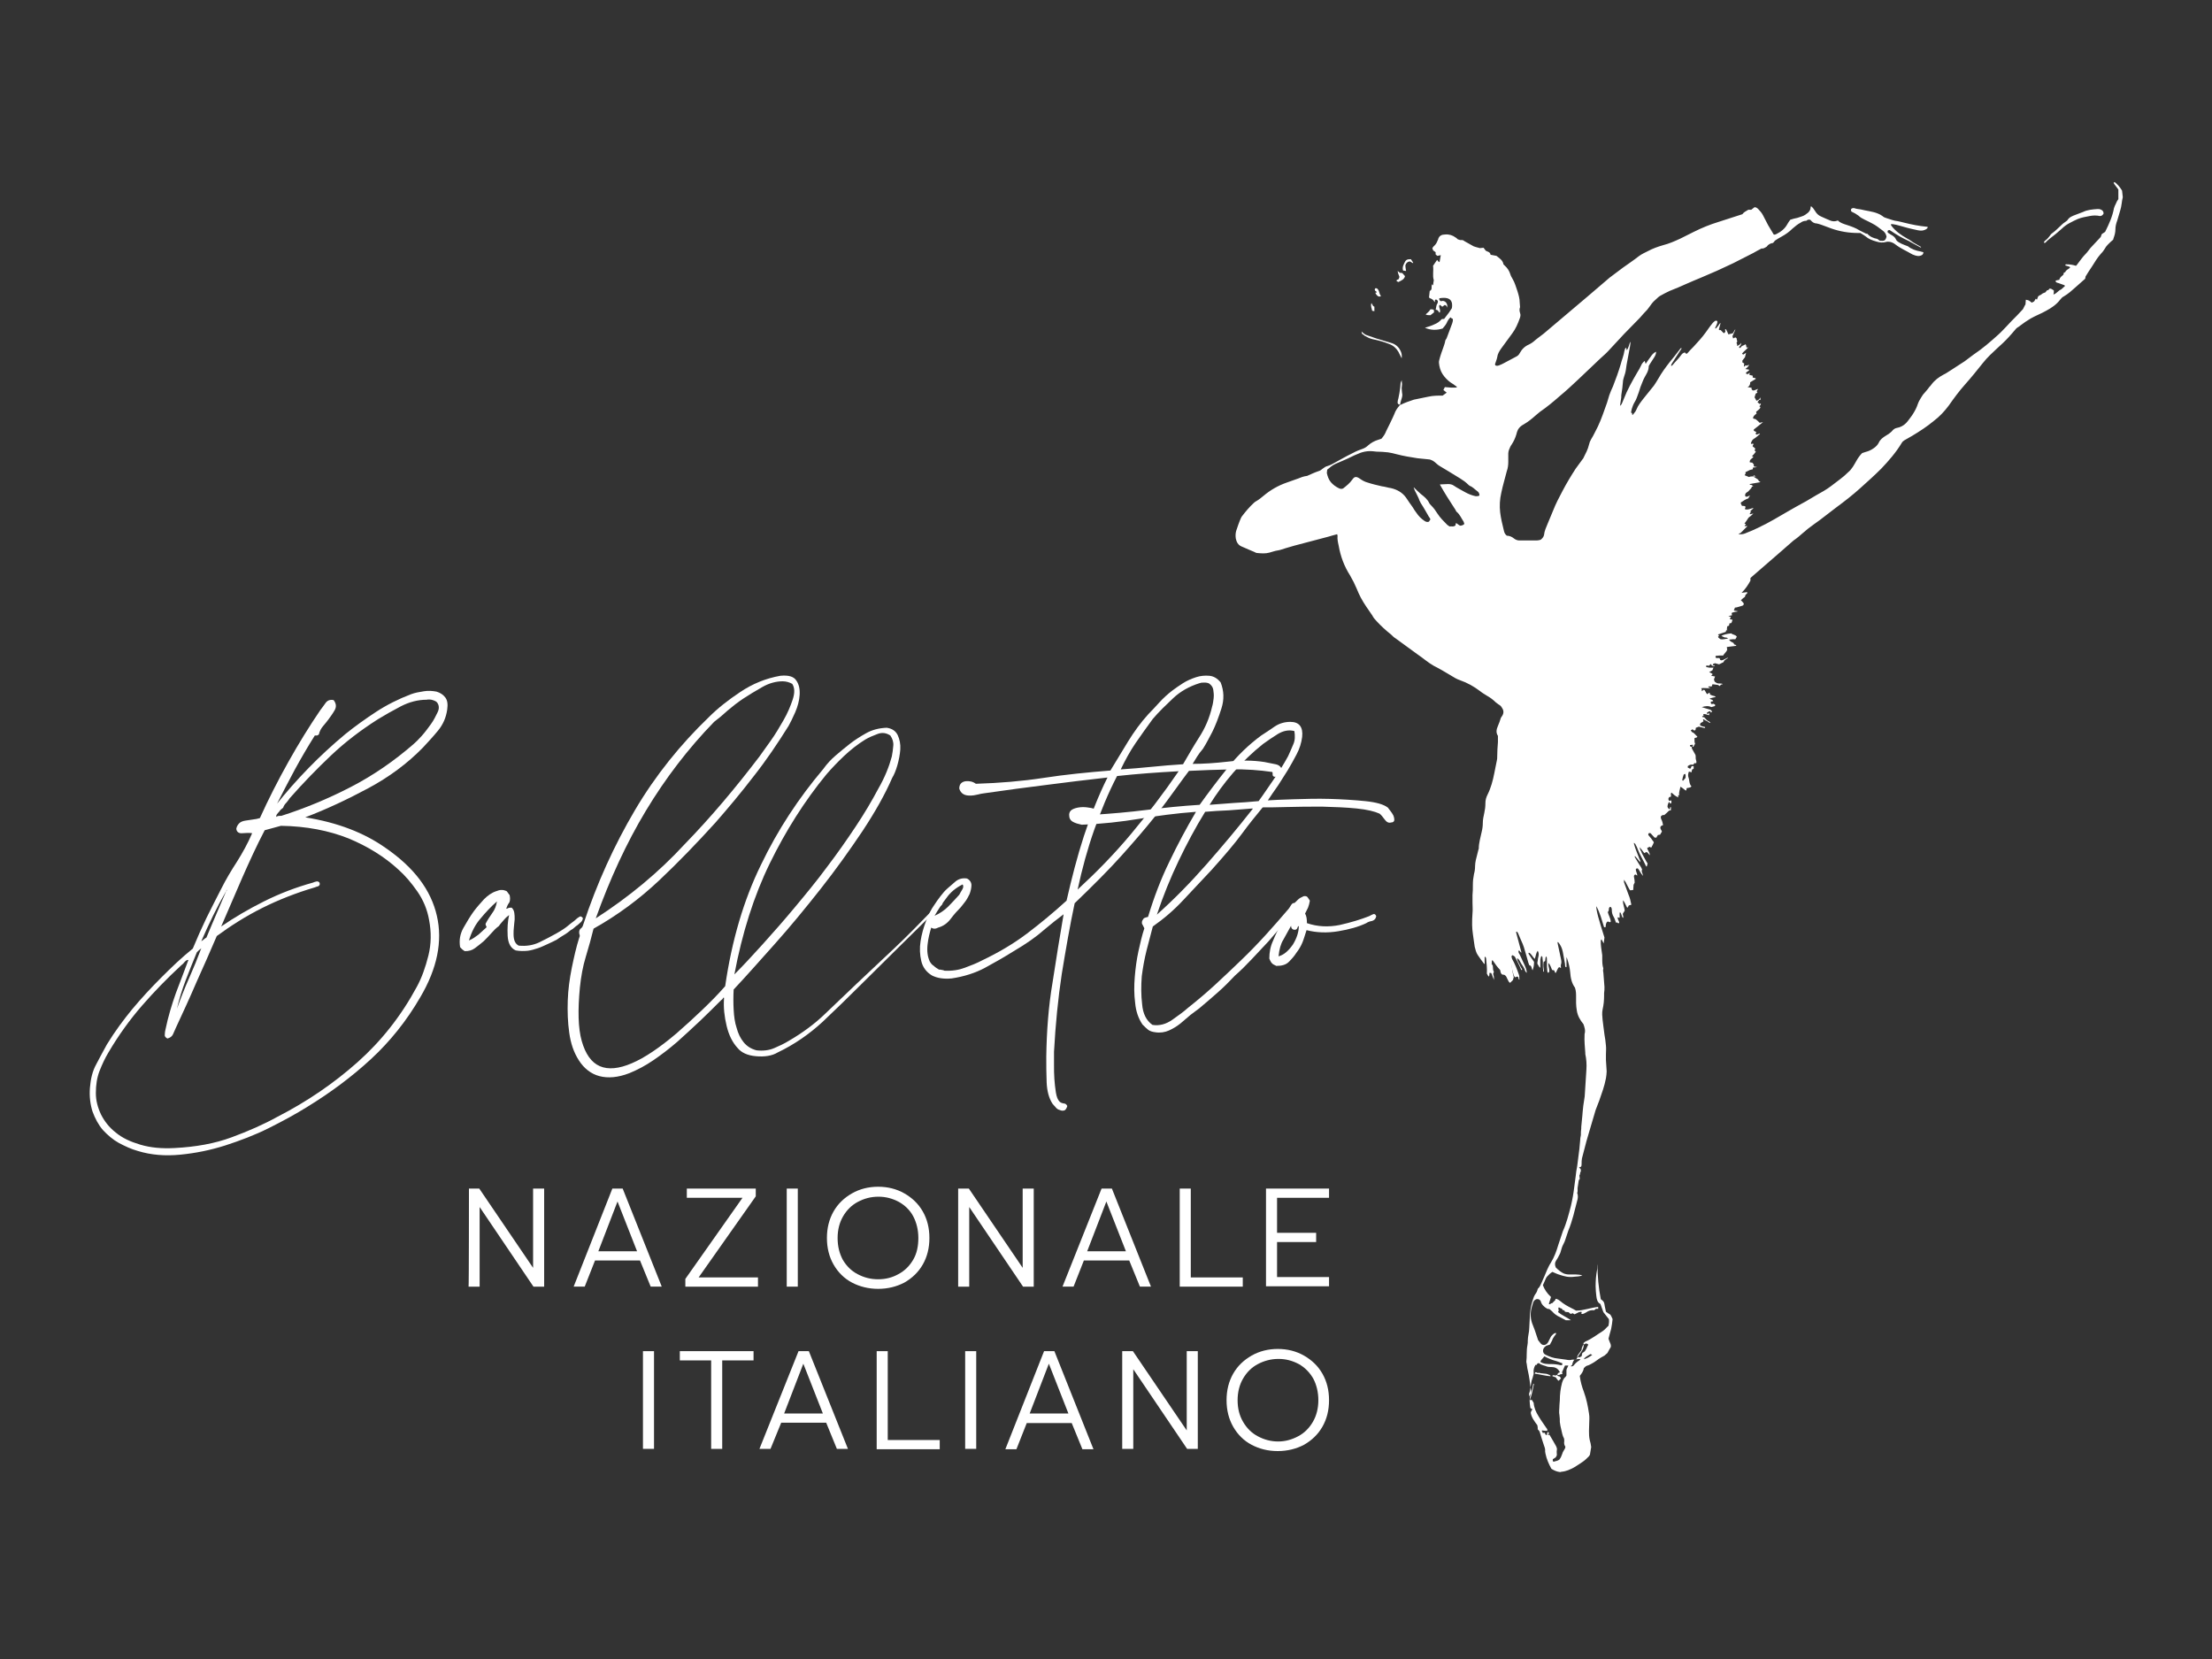 <?xml version="1.0" encoding="UTF-8"?> <!-- Generator: Adobe Illustrator 28.0.0, SVG Export Plug-In . SVG Version: 6.00 Build 0) --> <svg xmlns="http://www.w3.org/2000/svg" xmlns:xlink="http://www.w3.org/1999/xlink" id="Слой_1" x="0px" y="0px" viewBox="0 0 600 450" style="enable-background:new 0 0 600 450;" xml:space="preserve"><rect x="0" y="0" width="600" height="450" fill="#333333" stroke="none"/> <style type="text/css"> .st0{fill:#FFFFFF;} </style> <g> <g> <g> <path class="st0" d="M127.2,322.4h2.8l14.6,21.5v-21.5h3V349h-2.9l-14.6-21.6V349h-3C127.2,349,127.2,322.4,127.2,322.4z"></path> <path class="st0" d="M166.1,322.4h2.8l10.6,26.6h-3l-2.9-7.1h-12.2l-2.8,7.1h-3L166.1,322.4z M172.8,339.4l-5.3-13.5l-5.2,13.5 H172.8z"></path> <path class="st0" d="M185.9,346.9l15.5-22h-15.1v-2.5H205v2.1l-15.5,22h16.1v2.5h-19.7L185.9,346.9L185.9,346.9z"></path> <path class="st0" d="M213.4,322.4h3V349h-3V322.4z"></path> <path class="st0" d="M231.1,347.9c-2.1-1.1-3.8-2.8-5-4.9c-1.2-2.1-1.8-4.5-1.8-7.2c0-2.7,0.6-5.1,1.8-7.2c1.2-2.1,2.9-3.7,5-4.9 s4.5-1.8,7.1-1.8s5,0.6,7.1,1.8c2.1,1.2,3.8,2.8,5,4.9c1.2,2.1,1.8,4.5,1.8,7.2s-0.6,5.1-1.8,7.2c-1.2,2.1-2.9,3.7-5,4.9 c-2.1,1.1-4.5,1.7-7.1,1.7S233.2,349,231.1,347.9z M243.7,345.6c1.7-0.9,3-2.2,4-3.9c1-1.7,1.4-3.7,1.4-5.9 c0-2.2-0.5-4.2-1.4-5.9s-2.3-3-3.9-3.9c-1.7-0.9-3.5-1.4-5.5-1.4c-2.1,0-3.9,0.5-5.6,1.4s-3,2.2-4,3.9c-1,1.7-1.5,3.7-1.5,5.9 c0,2.3,0.5,4.2,1.4,5.9c1,1.7,2.3,3,4,3.9s3.5,1.4,5.6,1.4S242.1,346.5,243.7,345.6z"></path> <path class="st0" d="M259.9,322.4h2.9l14.6,21.5v-21.5h3V349h-2.9l-14.6-21.6V349h-3V322.4z"></path> <path class="st0" d="M298.8,322.4h2.8l10.6,26.6h-3l-2.9-7.1H294l-2.8,7.1h-3L298.8,322.4z M305.4,339.4l-5.3-13.5l-5.2,13.5 H305.4z"></path> <path class="st0" d="M320,322.4h3v24.1h14.1v2.5H320V322.4z"></path> <path class="st0" d="M343.4,322.4h17.1v2.5h-14.1v9.5h10.6v2.5h-10.6v9.5h14.1v2.5h-17.1V322.4z"></path> </g> <g> <path class="st0" d="M174.4,366.5h3V393h-3V366.5z"></path> <path class="st0" d="M192.9,369h-8.5v-2.5h20v2.5h-8.5V393h-3L192.9,369L192.9,369z"></path> <path class="st0" d="M216.6,366.5h2.8L230,393h-3l-2.9-7.1h-12.2L209,393h-3L216.6,366.5z M223.2,383.4l-5.3-13.5l-5.2,13.5 H223.2z"></path> <path class="st0" d="M237.8,366.5h3v24.1h14.1v2.5h-17.1V366.5z"></path> <path class="st0" d="M261.8,366.5h3V393h-3V366.5z"></path> <path class="st0" d="M283.2,366.5h2.8l10.6,26.6h-3l-2.9-7.1h-12.2l-2.8,7.1h-3L283.2,366.5z M289.8,383.4l-5.3-13.5l-5.2,13.5 H289.8z"></path> <path class="st0" d="M304.4,366.5h2.9l14.6,21.5v-21.5h3V393H322l-14.6-21.6V393h-3V366.5z"></path> <path class="st0" d="M339.5,391.9c-2.1-1.1-3.8-2.8-5-4.9c-1.2-2.1-1.8-4.5-1.8-7.2c0-2.7,0.6-5.1,1.8-7.2s2.9-3.7,5-4.9 s4.5-1.8,7.1-1.8c2.6,0,5,0.6,7.1,1.8c2.1,1.2,3.8,2.8,5,4.9c1.2,2.1,1.8,4.5,1.8,7.2s-0.6,5.1-1.8,7.2c-1.2,2.1-2.9,3.7-5,4.9 c-2.1,1.1-4.5,1.7-7.1,1.7C343.9,393.6,341.6,393,339.5,391.9z M352.1,389.6c1.7-0.9,3-2.2,4-3.9c1-1.7,1.5-3.7,1.5-5.9 c0-2.2-0.5-4.2-1.4-5.9c-1-1.7-2.3-3-3.9-3.9c-1.7-0.9-3.5-1.4-5.5-1.4c-2,0-3.9,0.5-5.6,1.4c-1.7,0.9-3,2.2-4,3.9 c-1,1.7-1.5,3.7-1.5,5.9c0,2.3,0.5,4.2,1.5,5.9c1,1.7,2.3,3,4,3.9c1.7,0.9,3.5,1.4,5.5,1.4C348.6,391,350.4,390.5,352.1,389.6z"></path> </g> </g> <g> <path class="st0" d="M74.9,218.3c5.5-6.9,11.8-13.4,18.8-19.2c2.6-2.1,5.4-4.1,8.3-6c2.9-1.9,6.1-3.5,9.5-4.8 c1.1-0.4,2.2-0.6,3.5-0.8c1.2-0.2,2.3-0.1,3.4,0.1c1,0.3,1.8,0.8,2.4,1.6c0.6,0.8,0.7,1.9,0.5,3.3c-0.3,2.1-1.1,4-2.5,5.7 c-1.4,1.7-2.8,3.2-4.1,4.6c-4.2,4.3-9.2,8-14.8,11c-5.6,3-11.3,5.7-17.1,7.9c8.8,1.4,16,4.2,21.8,8.3c7.7,5.3,12.3,11.4,13.9,18.4 c1.6,6.9,0.1,14.3-4.5,22.1c-3.7,6.4-8.2,12-13.4,16.8c-5.2,4.8-11,9.1-17.2,12.9c-3.2,2-6.7,3.9-10.5,5.8 c-3.8,1.9-7.8,3.4-11.8,4.7c-4.1,1.3-8.1,2.1-12.2,2.5c-4.1,0.4-7.9,0.1-11.5-1c-1.8-0.5-3.5-1.3-5.2-2.2c-1.6-0.9-3-2.1-4.3-3.5 c-1.2-1.4-2.1-3.1-2.8-5c-0.6-1.9-0.9-4.1-0.7-6.5c0.2-2.4,0.7-4.5,1.7-6.3c1-1.9,1.9-3.6,2.9-5.4c2.2-3.6,4.6-6.8,6.9-9.6 c2.5-3,5.2-5.9,7.9-8.6s5.5-5.4,8.5-7.8c1.2-2.9,2.4-5.6,3.7-8.3c1.3-2.6,2.6-5.2,4-7.9c1.3-2.6,2.8-5.1,4.3-7.4 c1.5-2.4,2.9-4.9,4.1-7.7c-0.7-0.1-1.6-0.1-2.6,0s-1.6-0.3-1.7-1.2c0.1-0.6,0.4-1.1,0.8-1.5s1-0.6,1.6-0.7c0.6-0.1,1.2-0.2,2-0.3 s1.4-0.2,2-0.4c2.3-5.1,4.9-10.2,7.7-15.2s5.7-9.7,8.7-14.1c0.4-0.5,0.9-1.2,1.4-1.9s1.2-1,2.2-0.8c0.7,0.9,0.8,1.8,0.3,2.7 c-0.5,0.9-1.1,1.7-1.6,2.4c-0.5,0.7-1.1,1.4-1.6,2c-0.5,0.6-0.9,1.3-1.1,2.2c-0.2,0.2-0.4,0.3-0.6,0.3h-0.5 c-1.9,3-3.7,6.1-5.4,9.2c-1.7,3.2-3.4,6.4-5,9.6L74.9,218.3L74.9,218.3z M49.2,261.8c-3.8,3.5-7.4,7.2-10.7,11 c-3.3,3.8-6.4,8.1-9.1,12.7c-0.9,1.5-1.7,3.2-2.4,5c-0.7,1.8-1,3.8-1,6c0,2,0.5,3.9,1.4,5.8c0.9,1.8,2.2,3.5,4,4.9 c1.8,1.5,4,2.5,6.7,3.3c2.7,0.8,5.8,1.1,9.3,0.9c5.7-0.3,10.8-1.2,15.4-2.9s8.7-3.5,12.5-5.6c8-4.1,15.3-9.1,21.7-14.8 c6.4-5.7,11.8-12.5,16.1-20.5c1.3-2.4,2.3-5.2,3.1-8.4c0.8-3.2,0.8-6.4,0.2-9.6c-0.5-2.9-1.6-5.5-3.2-7.8 c-1.6-2.3-3.3-4.3-5.1-5.9c-3.8-3.5-8.3-6.3-13.6-8.5c-5.3-2.1-11.4-3.3-18.3-3.4c-0.7,0.2-1.4,0.4-2.2,0.6s-1.4,0.4-2.2,0.6 c-2.2,4.2-4.2,8.6-6.1,12.9c-1.9,4.4-3.8,8.8-5.7,13.2c3.5-2.4,7.4-4.7,11.6-6.8s8.6-3.8,13.3-5.1c0.2-0.1,0.5-0.2,0.9-0.3 c0.4-0.1,0.8,0.1,0.9,0.4c0.1,0.4,0,0.7-0.4,0.9c-0.4,0.1-0.7,0.2-0.9,0.3c-5.1,1.5-9.9,3.4-14.3,5.6c-4.4,2.2-8.5,4.8-12.3,7.6 c-1.8,4.2-3.6,8.3-5.5,12.5c-1.8,4.2-3.7,8.3-5.6,12.4c-0.3,0.6-0.5,1.2-0.8,1.8s-0.8,0.9-1.5,1.1c-0.5-0.3-0.8-0.6-0.7-1.1 c0-0.5,0.1-1,0.2-1.4c0.7-3.4,1.7-6.7,2.8-9.8c1.2-3.1,2.3-6.1,3.4-9c-0.3-0.1-0.6,0.1-1,0.5C49.8,261.3,49.5,261.6,49.2,261.8 M53.4,258.3c-1,2.4-2,4.9-3,7.5c-1,2.6-1.8,5.2-2.4,7.8c1-2.8,2.1-5.6,3.3-8.3c1.2-2.7,2.3-5.4,3.3-8.1c-0.2,0.2-0.4,0.4-0.6,0.5 C53.8,257.9,53.6,258.1,53.4,258.3 M54.6,255.3c0.3-0.2,0.5-0.3,0.7-0.5s0.4-0.3,0.7-0.5c0.9-2.2,1.8-4.3,2.7-6.4 c0.9-2.1,1.8-4.2,2.7-6.3c0.2-0.1,0.2-0.2,0.1-0.2c-0.1,0-0.1,0-0.1,0.2C58.8,246.1,56.6,250.7,54.6,255.3 M76.3,221.3 c6.3-2,12.6-4.6,18.8-7.8c6.2-3.2,11.8-7.1,17-11.6c0.6-0.5,1.4-1.3,2.3-2.3s1.7-2.1,2.5-3.2c0.8-1.1,1.3-2.2,1.8-3.2 s0.4-1.9-0.1-2.6c-0.2-0.3-0.6-0.5-1.2-0.7c-0.6-0.2-1.2-0.2-1.7-0.1c-2.3,0-4.7,0.6-7,1.8c-2.3,1.2-4.4,2.4-6.2,3.5 c-4.7,3-8.9,6.2-12.7,9.8c-3.8,3.6-7.5,7.4-11.2,11.6c-0.3,0.4-0.6,0.9-0.9,1.2c-0.4,0.4-0.7,0.8-0.9,1.4 c-0.4,0.3-0.8,0.6-1.1,1.1c-0.2,0.2-0.4,0.4-0.6,0.7c-0.2,0.3-0.2,0.5-0.1,0.7C75.2,221.3,75.6,221.3,76.3,221.3"></path> <path class="st0" d="M137.3,246.5c0.2,0,0.4-0.1,0.6-0.2c0.2-0.1,0.5-0.1,0.9-0.1c0.4,0.4,0.6,0.8,0.7,1.4 c0.1,0.5,0.1,1.1,0.1,1.8c-0.1,0.6-0.1,1.3-0.2,2s-0.1,1.4-0.1,2c0,1.5,0.4,2.6,1.4,3.1c2.1,0.2,3.9-0.1,5.6-0.9 c1.6-0.8,3.2-1.6,4.6-2.4c1.4-0.8,2.5-1.5,3.3-2.2s1.5-1.1,2-1.6c0.4-0.4,0.8-0.6,1.1-0.8c0.3-0.1,0.5,0.1,0.8,0.4 c0,0.4-0.2,0.8-0.5,1.1c-0.3,0.3-0.6,0.5-0.9,0.8c-0.3,0.2-0.6,0.4-0.9,0.7c-0.3,0.3-0.6,0.5-1,0.7c-0.5,0.4-1.1,0.9-1.8,1.3 c-0.7,0.4-1.3,0.8-2,1.3c-0.8,0.4-1.6,0.8-2.5,1.2c-0.9,0.4-1.7,0.8-2.6,1.1s-1.9,0.6-2.8,0.7c-1,0.1-2.1,0.1-3.2-0.1 c-1.4-0.6-2.1-2-2.2-4c-0.1-2,0-3.9,0.4-5.6c-0.4,0.3-0.9,0.7-1.4,1.3c-0.5,0.6-1,1.1-1.4,1.7c-0.7,0.5-1.4,1.2-2,1.9 c-0.6,0.7-1.3,1.4-2.1,2.2c-0.8,0.7-1.6,1.3-2.4,1.9s-1.7,0.8-2.7,0.8c-0.4-0.2-0.8-0.5-1.3-1.1c-0.3-1.9,0-3.6,0.9-5.2 s1.8-3.1,2.8-4.5c0.9-1.2,1.9-2.3,2.8-3.3c1-1,2.1-1.8,3.4-2.2c0.9-0.4,1.8-0.4,2.7,0c0.2,0.2,0.3,0.4,0.4,0.5s0.2,0.4,0.4,0.5 c0.2,0.7,0.2,1.4,0,2C137.7,245.4,137.5,245.9,137.3,246.5 M127.2,255.1c1-0.4,1.8-1,2.6-1.6c0.7-0.6,1.4-1.3,2.2-2 c-0.2-0.4-0.3-0.7-0.3-0.9c0.5-1,1.1-1.9,1.8-2.9c0.7-0.9,1.1-2,1.3-3.2c-1.6,1.4-3.1,3-4.5,4.7 C128.9,250.8,127.9,252.8,127.2,255.1"></path> <path class="st0" d="M255.4,244.4c0.4,0.5,0.3,0.9-0.1,1.2s-0.8,0.5-0.9,0.8c-3.4,3.4-6.9,6.9-10.4,10.3 c-3.5,3.4-6.9,6.9-10.4,10.3c-3.4,3.4-6.9,6.8-10.5,10.2c-3.6,3.3-7.6,6.1-12.2,8.3c-1.5,0.9-3.5,1.2-5.8,1c-2.4-0.2-4-1-5-2.2 c-1.4-1.5-2.4-3.5-3-6c-0.6-2.5-0.9-5-0.7-7.6c-0.1-0.2-0.2-0.1-0.3,0.1c-0.1,0.2-0.3,0.4-0.5,0.5c-1.8,1.8-3.7,3.7-5.7,5.6 s-4.1,3.8-6.2,5.7c-2.2,1.9-4.3,3.5-6.5,5c-2.2,1.5-4.3,2.6-6.5,3.5c-3.1,1.2-5.8,1.4-8.1,0.8s-4.2-2.1-5.6-4.3 c-1.4-2.2-2.2-4.6-2.6-7.5c-0.4-2.8-0.5-5.7-0.4-8.7c0.1-3,0.5-5.9,1.1-8.9c0.6-2.9,1.2-5.6,2-8.1c0.2-0.4,0.2-0.7,0.1-0.9 c-0.1-0.2-0.1-0.5-0.1-0.7c0-0.4,0.2-0.8,0.5-1c0.3-0.2,0.5-0.6,0.6-1c3.7-11.2,8.4-21.5,14-31s12.4-17.9,20.1-25.3 c2.4-2.4,5.2-4.6,8.5-6.8c3.3-2.2,6.9-3.7,10.9-4.4c2.2-0.2,3.6,0.2,4.3,1.3c0.7,1,1,2.3,0.9,3.9c-0.1,1.5-0.5,3.1-1.2,4.7 c-0.7,1.6-1.3,2.8-1.8,3.7c-3,4.8-6.1,9.4-9.5,13.7c-3.3,4.3-6.8,8.5-10.4,12.6c-4.9,5.4-9.9,10.6-15.2,15.6 c-5.3,5-11.2,9.4-17.8,13.1c-0.6,2.4-1.3,5-2.1,7.6s-1.3,5.4-1.6,8.3c-0.6,6.2-0.5,11.1,0.5,14.6s2.6,5.8,4.9,6.8 c2.3,1,5.2,0.7,8.7-0.8c3.5-1.5,7.5-4.2,12.1-8.1c2.4-2.1,4.6-4.1,6.8-6.2c2.2-2.1,4.4-4.3,6.4-6.6c1.8-12.4,5-23.3,9.7-32.9 c4.6-9.6,10.3-18.2,16.9-26c1-1.4,2.1-2.6,3.4-3.7c1.3-1.1,2.6-2.2,3.9-3.2c1.3-1,2.7-1.9,4.3-2.8s3.4-1.4,5.6-1.5 c1.4,0.2,2.4,0.8,3,2c0.5,1.1,0.8,2.4,0.7,3.9c-0.1,1.4-0.4,2.9-0.8,4.3c-0.4,1.4-0.9,2.6-1.4,3.4c-1.9,4.4-4.6,9.2-8.1,14.5 c-3.5,5.2-7.2,10.4-11.3,15.6c-4.1,5.2-8.2,10.2-12.4,14.9c-4.2,4.7-7.9,8.9-11.2,12.4c-0.1,1.9-0.1,3.7,0,5.5 c0.1,1.8,0.3,3.4,0.8,4.9c0.4,1.5,1,2.8,1.9,3.9c0.9,1.1,2,1.8,3.5,2.2c1.8,0.2,3.4,0,4.8-0.6c1.4-0.6,2.7-1.2,4-2 c3.6-2.1,6.9-4.5,9.8-7.3s5.8-5.5,8.7-8.3c3.4-3.2,6.8-6.4,10.2-9.6s6.7-6.6,10-10l1.4-1.4C254.2,244.6,254.8,244.4,255.4,244.4 M206,205.2c0.7-1,1.7-2.4,3-4.2c1.3-1.8,2.4-3.7,3.5-5.6s1.9-3.8,2.5-5.6c0.6-1.8,0.6-3.2-0.1-4.3c-0.7-0.4-1.6-0.7-2.6-0.7 c-1.8,0-3.7,0.5-5.6,1.6s-3.6,2.1-5.1,3.1c-1.5,1-2.9,2.1-4.2,3.2c-1.3,1.2-2.5,2.2-3.7,3.1c-7,7.2-13.2,15.3-18.5,24.1 s-9.8,18.6-13.6,29.2c9-5.8,17.1-12.5,24.1-20.1C192.9,221.6,199.6,213.6,206,205.2 M241.9,205.2c0.2-0.9,0.3-1.9,0.4-2.9 c0.1-1-0.2-1.9-0.8-2.8c-1.1-0.7-2.2-0.9-3.5-0.4s-2.3,0.9-3.3,1.5c-2.1,1.3-4,2.8-5.8,4.5s-3.3,3.3-4.7,4.9 c-6,7.3-11.1,15.4-15.4,24.2s-7.5,18.9-9.6,30.1c2.4-2.4,4.9-5.1,7.7-8.2c2.8-3.1,5.7-6.4,8.7-10s5.9-7.1,8.7-10.9 c2.9-3.8,5.4-7.4,7.8-11c2.4-3.6,4.4-7,6.1-10.2C240.1,210.7,241.2,207.8,241.9,205.2"></path> <path class="st0" d="M323.5,207.2c2.9,0,6-0.2,9.5-0.6c3.4-0.4,6.8-0.4,10,0.1c1,0.2,2,0.4,3,0.6c1,0.2,1.6,0.8,1.7,1.6 c0,1.2-0.7,1.8-2,1.8c-0.4-0.1-0.5-0.3-0.5-0.6c0-0.3,0-0.6-0.1-0.7c-3.4-0.5-7.2-0.8-11.2-0.7c-4,0.1-7.8,0.2-11.4,0.4 c-0.9,1.2-2.1,2.8-3.6,4.9s-3.4,4.7-5.8,7.7s-5.4,6.5-8.9,10.4s-7.8,8.2-12.7,12.9c-1.3,6.1-2.4,12.5-3.5,19.2 c-1,6.6-1.7,13.7-2.1,21.1v3.5c0,1.3,0,2.6,0.1,3.9c0.1,1.2,0.2,2.4,0.4,3.6c0.2,1.2,0.5,2,1,2.5c0.3,0.3,0.6,0.4,1.1,0.5 c0.5,0,0.8,0.3,1,0.7c-0.2,0.7-0.5,1.1-0.8,1.2c-0.4,0.1-0.8,0.1-1.2-0.1c-0.5-0.1-0.9-0.4-1.2-0.8c-0.4-0.4-0.6-0.7-0.8-0.9 c-1-1.5-1.5-3.5-1.6-5.8c-0.1-2.4-0.1-4.7-0.1-7c0.1-6.9,0.6-13.6,1.7-20.1c1-6.5,2-12.7,3-18.5c-1.6,1.2-3.4,2.6-5.4,4.3 c-1.9,1.7-4.7,3.7-8.3,5.8c-2.4,1.5-5,3-7.6,4.4s-5.7,2.4-9.1,2.9c-2.2,0.2-3.9-0.1-5.3-0.8c-1.5-0.9-2.5-2.2-2.9-3.9 c-0.4-1.7-0.5-3.5-0.2-5.4c0.3-1.9,0.8-3.7,1.5-5.5s1.4-3.2,2.2-4.3c0.5-0.8,1.1-1.6,1.7-2.4c0.6-0.8,1.2-1.5,2-2.2 c0.7-0.6,1.5-1.3,2.2-1.9c0.8-0.6,1.8-0.9,3-0.7c0.8,0.4,1.2,1.1,1.2,1.8s-0.2,1.6-0.5,2.4c-0.4,0.8-0.8,1.6-1.3,2.2 c-0.5,0.7-0.9,1.1-1.1,1.4c-0.9,0.9-1.8,1.9-2.7,3.1c-0.9,1.2-2,2-3.4,2.4c-0.7,0.4-1.4,0.4-1.9,0c-0.4,1.3-0.8,2.8-1,4.6 c-0.2,1.8,0,3.3,0.6,4.6c0.3,0.5,0.6,0.9,1.1,1.2c0.4,0.4,0.9,0.7,1.4,1c0.3,0,0.5,0,0.8,0.1c0.2,0,0.5,0.1,0.7,0.2 c2.1,0.1,3.9-0.2,5.5-0.8c1.6-0.6,3.2-1.2,4.7-2c4.4-2.1,8.5-4.5,12.2-7.3c3.7-2.8,7.3-5.8,10.7-8.9c1.4-6.1,2.9-12,4.7-17.5 s3.9-10.9,6.4-15.9c-5.5,0.6-11,1.3-16.5,2c-5.5,0.7-11,1.4-16.4,2.2c-0.7,0.1-1.5,0.2-2.2,0.4c-0.8,0.2-1.5,0.3-2.2,0.3 c-0.7,0-1.3-0.1-1.8-0.4c-0.5-0.3-0.9-0.8-1.1-1.5c0-1.2,0.6-1.8,1.7-2c1.1-0.1,2,0.1,2.8,0.7c6.4-0.2,12.5-0.7,18.4-1.6 c5.8-0.9,11.9-1.5,18.1-2c1.6-2.6,3.2-5.3,4.8-7.9s3.4-5.1,5.5-7.4c1-1,2-2.1,3-3.2c1-1.1,2.2-2.2,3.5-3.2c0.8-0.6,1.8-1.3,2.9-2 c1.1-0.7,2.3-1.2,3.5-1.6c1.2-0.4,2.4-0.5,3.6-0.4c1.2,0.1,2.2,0.7,3.1,1.8c0.9,2.3,1,4.6,0.2,7.1s-1.6,4.6-2.5,6.4 c-0.8,1.5-1.6,3.1-2.5,4.5C325,204.6,324.3,205.9,323.5,207.2 M253.5,248.4c1.4-0.6,2.7-1.5,3.7-2.5c1-1,2-2.1,3-3.2 c0.2-0.4,0.5-0.9,0.8-1.4s0.4-1,0.1-1.4c-1.8,0.9-3.3,2.1-4.4,3.7C255.6,245,254.5,246.7,253.5,248.4 M303,210.5 c-2.4,4.6-4.4,9.5-6.2,14.6s-3.3,10.6-4.5,16.2c5.1-4.7,10-9.7,14.5-15.1c4.5-5.4,8.8-11,12.9-17C314,209.5,308.5,209.9,303,210.5 M328.8,191.6c0.2-0.6,0.3-1.4,0.4-2.2c0.1-0.9,0-1.6-0.1-2.3s-0.5-1.2-1-1.6s-1.3-0.4-2.4-0.3c-0.1,0.1-0.2,0.1-0.3,0.1 c-2.9,0.9-5.3,2.3-7.2,4.1c-1.9,1.8-3.8,3.6-5.5,5.6c-1.6,2.2-3.2,4.4-4.7,6.6c-1.5,2.2-2.8,4.6-4,7.1c2.8-0.2,5.6-0.4,8.4-0.7 s5.6-0.5,8.5-0.7c1.3-2.2,2.7-4.7,4.3-7.2C326.9,197.5,328.1,194.7,328.8,191.6"></path> <path class="st0" d="M343.9,217.1c1.4-0.1,3.7-0.2,6.9-0.3c3.2-0.1,6.5-0.2,9.9-0.1c3.4,0.1,6.6,0.3,9.6,0.6 c3,0.3,5.1,0.9,6.2,1.8c0.1,0.2,0.3,0.4,0.6,0.8c0.3,0.4,0.6,0.8,0.8,1.2c0.2,0.4,0.3,0.9,0.3,1.3c0,0.4-0.3,0.7-0.9,0.7 c-0.6,0.2-1.2-0.1-1.7-0.8c-0.5-0.7-1-1.3-1.4-1.6c-1.3-0.6-3.3-1.1-6.2-1.4s-6-0.4-9.3-0.5c-3.3,0-6.5,0-9.5,0.1 c-3,0.1-5.3,0.1-6.7,0.1c-1.8,2.2-3.7,4.5-5.6,7.1s-4.7,5.9-8.3,9.9c-2.5,2.7-5.1,5.4-7.6,8.1c-2.5,2.7-5.3,5.1-8.3,7.2 c-0.5,2-1.1,4.1-1.7,6.5c-0.6,2.4-1,4.7-1.3,7c-0.2,2.6-0.2,5.2,0.1,7.6c0.2,2.5,1.1,4.4,2.8,5.6c1.9,0.3,3.7-0.2,5.4-1.4 c1.7-1.2,3.1-2.2,4.2-3.2c2.4-1.9,4.9-4,7.3-6.2c2.4-2.2,4.8-4.5,7.2-6.8c2.4-2.3,4.6-4.6,6.7-6.9c2.1-2.3,4-4.5,5.8-6.6 c0.4-0.4,0.7-0.9,1-1.4c0.3-0.5,0.7-0.7,1.4-0.5c0.5,0.6,0.4,1.2-0.1,1.6c-0.5,0.4-0.9,0.9-1.1,1.2c-1,1.3-2,2.5-3.1,3.8 c-1.1,1.3-2.2,2.5-3.2,3.7c-1.5,1.6-3,3.2-4.5,4.8c-1.5,1.6-3,3.1-4.6,4.5c-1.5,1.6-3.1,3.2-4.7,4.6c-1.6,1.4-3.3,2.9-5,4.3 c-0.7,0.5-1.5,1.1-2.4,1.8c-0.9,0.8-1.8,1.5-2.7,2.3c-1,0.8-2,1.4-3.1,1.9c-1.1,0.5-2.4,0.7-3.7,0.5c-0.8-0.1-1.5-0.3-2-0.7 c-0.5-0.4-1-0.9-1.5-1.4c-1.1-1.6-1.8-3.6-2-5.9c-0.3-2.3-0.3-4.6-0.1-7s0.5-4.7,1-7c0.5-2.3,1-4.4,1.6-6.2 c-0.2-0.4-0.4-0.8-0.5-1c-0.2-0.2-0.2-0.6-0.1-1c0.2-0.4,0.4-0.7,0.6-0.8c0.2-0.1,0.6-0.2,1-0.3c1.6-5.3,3.5-10.3,5.8-15 c2.2-4.6,4.6-9.1,7.2-13.5c-5.4,0.4-10.6,1.1-15.4,1.9c-4.9,0.8-10.1,1.4-15.6,1.6c-0.9-0.2-1.7-0.4-2.4-0.8s-1-1-1-1.9 c0-0.6,0.3-1.1,0.8-1.4c0.5-0.3,1.2-0.5,1.9-0.6s1.5-0.1,2.2,0c0.8,0.1,1.4,0.2,2,0.4c0.3,0.3,0.3,0.6,0.1,0.9 c-0.2,0.4-0.3,0.6-0.3,0.7c4.7-0.3,9.4-0.7,14.2-1.3s9.6-1.1,14.5-1.4c2.2-3.1,4.7-6.4,7.5-9.9c2.7-3.4,5.8-6.4,9.2-8.9 c1.1-0.7,2.3-1.5,3.6-2.4s2.8-1.3,4.3-1.3c2.4,0,3.5,1.4,3.2,4.1c-0.2,1.6-0.7,3.2-1.5,4.7c-0.8,1.5-1.6,3-2.4,4.3 c-0.9,1.4-1.8,2.8-2.6,4.1C345.5,214.7,344.7,215.9,343.9,217.1 M326.9,220.2c-2.6,4.2-5,8.7-7.2,13.3c-2.2,4.6-4.2,9.5-5.9,14.6 c4.7-4.2,9.2-8.8,13.5-13.7c4.3-4.9,8.5-9.9,12.5-15c0-0.1,0-0.1-0.1-0.1c-2.1,0.2-4.2,0.3-6.4,0.5 C331.1,219.9,329,220,326.9,220.2 M342.6,201.8c-2.9,2.3-5.6,4.9-8.1,7.8s-4.6,5.8-6.4,8.7c2.2-0.2,4.4-0.3,6.6-0.5 c2.2-0.1,4.4-0.3,6.7-0.5c1.4-1.9,2.7-3.9,4.1-5.9s2.7-4.1,3.9-6.3c0.5-1,0.9-2.1,1.4-3.2c0.5-1.1,0.5-2.3,0.3-3.6 c-1.5-0.4-3-0.1-4.5,0.8C345,200.1,343.7,201,342.6,201.8"></path> <path class="st0" d="M354.5,250.4c2.9,1,5.9,1.1,8.9,0.5c3.1-0.7,5.7-1.5,8-2.4c0.3-0.2,0.6-0.3,1-0.5s0.7,0,0.9,0.5 c-0.1,0.7-0.5,1.1-1.1,1.3c-0.6,0.1-1.2,0.3-1.6,0.6c-2.1,1-4.6,1.7-7.6,2.2s-5.9,0.4-8.6-0.3c-0.4,1.2-0.7,2.3-1.1,3.3 c-0.4,1-1,2-1.7,2.9c-0.5,0.8-1.2,1.6-2,2.4s-1.9,1.1-3.4,1.1l-0.8-0.4c-0.5-0.3-0.8-0.8-1.1-1.6c0-1.7,0.3-3.3,1-4.8 c0.6-1.5,1.3-2.9,2-4.3c0.7-1.3,1.5-2.5,2.2-3.7s1.6-2.3,2.6-3.2c0.3-0.3,0.8-0.6,1.5-0.9c0.5-0.1,0.9,0,1.1,0.3s0.4,0.6,0.6,0.9 c-0.1,0.7-0.3,1.4-0.5,1.9c-0.3,0.5-0.5,1.1-0.8,1.6C354.4,248.5,354.5,249.3,354.5,250.4 M346.8,259.4c1.5-0.4,2.7-1.5,3.9-3.2 c1.1-1.8,1.6-3.5,1.6-5c-0.2,0-0.3,0.2-0.4,0.5c-0.1,0.3-0.3,0.5-0.7,0.5c-0.6,0-1-0.4-1-1.1c-0.7,1.3-1.4,2.5-2.1,3.8 C347.4,256,347,257.5,346.8,259.4"></path> </g> <g> <path class="st0" d="M475.6,128.9c0,0.1,0.1,0.2,0.2,0.5c0.3,0.2,0.7,0.4,1.1,0.7c0,0.1,0.1,0.2,0.2,0.4c0.1,0.1,0.2,0.1,0.4,0.2 c0,0-0.1,0.1-0.1,0.1c-0.9,0.2-1.9,0.3-2.8,0.5c0,0.1,0.1,0.2,0.1,0.2h0.3c0.2,0.1,0.4,0.2,0.6,0.4c-0.1,0-0.2,0-0.4,0.1 c-0.1,0.5-0.6,0.8-0.9,1.2c-0.1,0.1-0.2,0.2-0.4,0.3c-0.5,0.3-0.6,0.6-0.5,1.1c0.2,0.2,0.4,0.1,0.6,0.1c0.2-0.1,0.4-0.2,0.7-0.3 c-0.2,0.3-0.3,0.5-0.5,0.8c-0.7,0.2-1.4,0.7-2,1.1c0,0.1,0,0.2,0,0.3c0.1,0.2,0.2,0.4,0.3,0.6c0.4,0.1,0.7-0.1,1,0.3 c-0.1,0.2-0.1,0.3-0.2,0.5c0.1,0.1,0.1,0.2,0.2,0.2c0.2,0,0.4,0,0.6,0c0.5-0.1,1-0.3,1.4-0.4c0,0,0,0,0.1,0.1 c-0.3,0.2-0.5,0.5-0.8,0.7c0,0.1,0.1,0.2,0.1,0.3c-0.1,0.1-0.2,0.3-0.3,0.5c0,0,0.1,0.1,0.1,0.1c0.2-0.1,0.5-0.1,0.9-0.2 c-0.5,0.5-1,0.9-1.3,1.1c-0.4,0.6-0.7,1.1-1.1,1.6c0,0.1,0.1,0.1,0.1,0.1c0.1,0,0.2,0,0.3,0c-0.1,0.2-0.3,0.4-0.4,0.6h0.8 c-0.6,0.6-1.2,1.2-1.9,1.9c-0.1,0-0.3,0.1-0.5,0.2c0.1,0.1,0.1,0.1,0.1,0.1c0.8,0.1,1.5-0.1,2.1-0.4c1-0.4,2-0.8,3-1.3 c1.5-0.7,3-1.5,4.4-2.3c1.3-0.7,2.5-1.5,3.8-2.2c0.7-0.4,1.4-0.8,2.1-1.2c1.9-1,3.8-2.1,5.6-3.2c1.3-0.7,2.7-1.5,3.9-2.4 c0.8-0.6,1.6-1.2,2.5-1.9c0.8-0.6,1.5-1.2,2.2-1.9c0.5-0.4,0.9-0.9,1.3-1.5c0.4-0.6,0.7-1.2,1-1.7c0.4-0.7,0.9-1.4,1.5-2 c0.3-0.1,0.6-0.2,0.9-0.3c0.8-0.2,1.5-0.5,2.2-1c0.6-0.4,1.1-0.9,1.4-1.5c0.4-0.9,1.1-1.4,1.9-1.9c0.3-0.2,0.5-0.3,0.8-0.5 c0.4-0.3,0.8-0.6,1.1-1c0.3-0.3,0.6-0.5,1-0.6c0.3-0.1,0.5-0.1,0.8-0.2c0.9-0.3,1.7-0.9,2.3-1.7c0.5-0.7,1.1-1.4,1.5-2.1 c0.5-0.8,0.9-1.6,1.2-2.5c0.2-0.6,0.5-1.1,0.8-1.6c0.3-0.5,0.6-1,1-1.4c0.4-0.5,0.9-1,1.3-1.6c0.2-0.2,0.4-0.4,0.6-0.7 c0.9-1.2,2-2,3.3-2.7c0.7-0.3,1.3-0.8,2-1.2c1.2-0.8,2.5-1.6,3.7-2.4c0.4-0.3,0.8-0.6,1.2-0.9c0.4-0.3,0.8-0.6,1.2-0.9 c2.4-1.6,4.6-3.5,6.7-5.4c0.8-0.7,1.4-1.4,2.1-2.1c0.5-0.5,1-1.1,1.5-1.6c1-1,2-2,2.9-3c0.2-0.2,0.3-0.3,0.4-0.6 c0.2-0.3,0.3-0.7,0.5-0.9c0-0.4,0.1-0.8,0.1-1.3c0.3,0.1,0.6,0.1,0.8,0.2c0.3,0.2,0.6,0.4,0.8,0.6c0.2-0.1,0.4-0.2,0.6-0.3 c0.2-0.2,0.3-0.5,0.5-0.8c0.1,0.1,0.2,0.2,0.3,0.3c0.1-0.3,0.2-0.6,0.3-0.8c0.2-0.4,0.7-0.4,1-0.7c0.3-0.3,0.6-0.3,1-0.5 c0.2-0.2,0.3-0.4,0.5-0.6c0.1,0,0.1,0,0.3,0c0.1-0.1,0.2-0.3,0.3-0.4c0.2,0,0.3,0,0.4,0c0.3,0.2,0.6,0.3,0.8,0.5 c0,0.4,0,0.7-0.1,1.1c0.5-0.2,0.9-0.5,1.2-0.8c0.3-0.3,0.6-0.5,0.9-0.6c0.3-0.3,0.7-0.6,1-0.9c0-0.2-0.1-0.2-0.3-0.3 c-0.5-0.2-0.9-0.3-1.4-0.5c-0.3-0.1-0.6-0.1-0.8-0.4c0-0.1,0-0.2,0-0.3c0.3-0.1,0.6-0.1,1-0.2c0.1-0.7,0.7-1,1.1-1.4 c0-0.2,0.1-0.3,0.1-0.5c0.1-0.1,0.3-0.1,0.4-0.2c0.2-0.6,0.9-0.8,1.3-1.2c0-0.2-0.2-0.3-0.3-0.3c-0.3-0.1-0.7-0.2-1-0.3 c0-0.3,0.2-0.3,0.3-0.3c0.9,0,1.7,0.1,2.6,0.4c0.2-0.2,0.4-0.4,0.5-0.6c0.7-0.9,1.3-1.8,2.1-2.6c0.5-0.5,0.9-1.1,1.3-1.6 c0.9-1,1.9-2,2.8-3c0.1-0.3,0.2-0.5,0.3-0.8c0.3-0.2,0.6-0.4,0.9-0.6c0,0,0.1-0.1,0.1-0.2c1-2,1.9-4,2.3-6.2 c0.1-0.4,0.3-0.8,0.5-1.2c0.2-0.5,0.4-0.9,0.7-1.3v-2.6c-0.4-0.6-0.9-1.1-1.3-1.8c0.1-0.1,0.2-0.2,0.3-0.2c0.6,0.4,1.4,1.3,2,2.3 c0.1,0.6,0.1,1.1,0.2,1.8c-0.3,1.1-0.3,2.4-0.7,3.6c-0.3,0.9-0.5,1.8-0.8,2.7c-0.3,0.8-0.5,1.6-0.5,2.4c0,0.8-0.2,1.6-0.5,2.4 c0,0.1-0.1,0.2-0.1,0.4c-0.5,0.4-1,0.9-1.5,1.4c-0.3,0.3-0.6,0.7-0.8,1.1c-0.3,0.5-0.7,1-1.1,1.4c-0.9,1-1.6,2.2-2.3,3.3 c-0.6,0.9-1.2,1.8-1.8,2.8c0,0.2-0.1,0.4-0.1,0.6c-0.9,0.8-1.8,1.6-2.6,2.3c-1,0.9-2,1.8-3.2,2.5c-0.4,0.2-0.7,0.5-1,0.9 c-1,1.3-2.3,2.2-3.8,3c-1.4,0.8-2.8,1.3-4.2,2.1c-1,0.6-1.9,1.2-2.8,1.9c-0.3,0.3-0.8,0.5-1.1,0.8c-0.4,0.5-0.8,0.9-1.2,1.4 c-0.3,0.3-0.6,0.7-0.9,1c-1,1.1-2,2-3.1,3c-1.3,1.2-2.7,2.5-3.8,3.9c-1.6,2-3.2,4-4.9,5.9c-1.6,1.8-3,3.7-4.4,5.7 c-1.2,1.6-2.5,3-4.1,4.2c-1.8,1.5-3.8,2.8-5.8,4c-0.7,0.4-1.4,0.8-2.1,1.2c-0.3,0.2-0.6,0.4-0.8,0.8c-1.5,2.5-3.5,4.8-5.5,6.9 c-1.8,1.8-3.8,3.6-5.7,5.3c-2.1,1.9-4.3,3.6-6.6,5.3c-1.4,1.1-2.9,2.2-4.3,3.3c-0.6,0.4-1.2,0.9-1.8,1.3c-1,0.7-2,1.5-2.9,2.3 c-0.8,0.7-1.6,1.4-2.5,2c-1.1,0.9-2.1,1.9-3.2,2.8c-2.8,2.4-5.5,4.8-8.3,7.2c0,0-0.1,0.1-0.2,0.2v0.7c-0.6,1.1-1.3,2.2-2.4,3.3 c0.7-0.1,1.1-0.1,1.5-0.2c0.1,0.4-0.1,0.5-0.3,0.6c-0.2,0.2-0.2,0.4-0.3,0.7c-0.3,0.2-0.7,0.5-1.1,0.9c0.3,0.3,0.6,0.6,0.8,0.9 c0,0.4-0.2,0.5-0.4,0.6c-0.3,0.1-0.6,0.2-1,0.3s-0.6,0.2-1,0.2c-0.1,0.2-0.2,0.5-0.3,0.8c0.4,0.1,0.7,0.1,1.1,0.2 c-0.3,0.2-0.6,0.1-0.9,0.2c-0.3,0.1-0.6,0.1-0.8,0.3c0,0.2,0.1,0.4,0.1,0.6c-0.3,0.1-0.6,0.1-1,0.2c0.3,0.1,0.5,0.2,0.7,0.2 c-0.1,0.2-0.2,0.4-0.3,0.6c0.2,0.1,0.5,0.2,0.7,0.2c0.1,0.2-0.1,0.3-0.1,0.4c0,0.2-0.1,0.3-0.2,0.5c-0.1,0-0.3,0.1-0.5,0.1 c0,0.2-0.1,0.4-0.1,0.6c-0.2,0.1-0.3,0.1-0.5,0.2c0,0.3-0.1,0.6-0.1,0.9c0.1,0.1,0.2,0.1,0.3,0.1c-0.1,0-0.3,0-0.5,0.1 c0,0.2-0.1,0.3-0.1,0.4c-0.7,0.2-1.4,0.5-2.1,0.7c0.1,0.1,0.2,0.3,0.3,0.4c-0.1,0.1-0.2,0.1-0.3,0.2c0.1,0.4,0.5,0.5,0.7,0.7 c0.7,0.1,1.3-0.1,2-0.2c-0.3-0.4-0.7-0.2-0.9-0.3c-0.3-0.1-0.6-0.3-0.9-0.4c0.4-0.3,1.5-0.6,2.7-0.7c0.4,0.4,1.1,0.3,1.5,0.9 c-0.1,0.2-0.2,0.4-0.4,0.7c-0.3,0-0.5,0-0.8,0s-0.5,0.1-0.9,0.1c0.3,0.5,0.8,0.7,1.2,0.9c0.1,0.1,0.1,0.3,0.2,0.4 c0.2,0.1,0.4,0.1,0.6,0.2c-0.1,0.1-0.2,0.2-0.2,0.2c-0.8,0.1-1.6,0.2-2.4,0.3c0,0.3,0.1,0.5,0.1,0.7c-0.2,0.7-0.8,1-1.1,1.6 c-0.7,0-1.4,0-2,0.1c-0.2,0.3,0,0.4,0.1,0.6h0.8c0.3,0.1,0.2,0.4,0.3,0.5c0.3,0.2,0.5,0.1,0.8,0c0.4-0.2,0.8-0.4,1.2-0.6 c0,0,0,0,0.1,0.1c-0.4,0.2-0.7,0.4-1,0.7c-0.1,0.1-0.1,0.3-0.2,0.4c-0.4,0.2-0.8,0.4-1.2,0.6c-0.4-0.1-0.7-0.2-1.1-0.3 c-0.2,0.1-0.6,0.1-0.6,0.4c0,0.4,0.5-0.1,0.5,0.3c-0.3,0.1-0.5,0.1-0.8-0.1c-0.1-0.1-0.1-0.2-0.2-0.4c-0.2,0.2-0.4,0.3-0.6,0.5 c-0.2,0-0.4-0.1-0.6-0.1c-0.1,0.1-0.1,0.2-0.2,0.3c0.6,0.4,1.4,0.3,2.1,0.3c-0.1,0.1-0.1,0.2-0.2,0.4c0,0.1-0.1,0.2-0.1,0.3 c-0.3,0.2-0.5,0.3-0.9,0.5c0.4,0.2,0.6,0.3,0.9,0.5c0.1,0.3-0.3,0.2-0.3,0.5c0.3,0.1,0.6,0.1,1,0.2c-0.1,0.3-0.2,0.6-0.3,0.8 c0.1,0.2,0.1,0.4,0.2,0.6c0.2,0.1,0.4,0.3,0.6,0.4c0.5,0.2,1.1,0,1.5,0.2c0,0.1,0,0.1,0.1,0.1c-0.2,0-0.3,0.1-0.5,0.1 c-0.1,0.1-0.2,0.2-0.3,0.4c-0.2-0.1-0.3-0.2-0.5-0.3c-0.4-0.1-0.9-0.1-1.5-0.2c-0.1,0.2-0.1,0.4-0.2,0.6h-0.9 c-0.1,0.4,0.4,0.2,0.5,0.4c-0.8,0.2-1.6-0.1-2.5,0.1c0.1,0.1,0.1,0.1,0.2,0.2v0.6c0,0,0.4-0.3,0.5-0.4c0.2,0,0.3,0.1,0.4,0.3 c0.2,0.3,0.3,0.7,0.6,0.9c0.2-0.2,0.4-0.3,0.5-0.4c0.2,0,0.2,0.2,0.2,0.4c0.4,0.4,1,0.4,1.5,0.6c0,0,0,0.1,0,0.1 c0,0,0,0.1-0.1,0.1c-0.5,0.1-1,0.2-1.5,0.4c0.4,0.3,0.9,0.2,1,0.7c-0.2,0-0.4,0.1-0.6,0.1c-0.1,0.3-0.1,0.5,0.2,0.7 c0.1,0,0.3-0.1,0.5-0.1c0.1,0.1,0.2,0.1,0.4,0.2c0,0.1,0,0.2,0,0.4c-0.3,0.1-0.6,0.2-1,0.3c-0.8-0.4-1.6-0.3-2.6,0 c0.9,0.3,1.6,0.5,2.3,0.7c0.2,0.1,0.2,0.1,0.5,0.5c-0.1,0.1-0.2,0.2-0.3,0.3c-0.1-0.1-0.1-0.2-0.2-0.4c-0.3,0-0.6,0.2-0.9,0.4 c0,0.1,0,0.2,0.1,0.4c0.2-0.1,0.3-0.2,0.5-0.3c0,0.2,0,0.4,0,0.6c-0.6-0.1-1-0.4-1.6-0.3c0,0.2,0.1,0.3,0.1,0.4 c-0.1,0.1-0.3,0.1-0.4,0.2c0.1,0.4,0.4,0.1,0.6,0.3c0.4,0.4,0.7,0.9,1.3,1.1c0.1,0.1,0.2,0.2,0.4,0.4c-0.5,0-0.7-0.4-1-0.5 c-0.3-0.1-0.6-0.3-0.9-0.5c-0.4,0.1,0.1,0.4-0.1,0.6c-0.2,0.1-0.4,0.3-0.7,0.4c-0.1,0.2-0.2,0.4-0.2,0.5c0.1,0.3,0.5,0.4,1.4,0.6 c0,0,0,0.1,0,0.1c0,0.1-0.1,0.1-0.1,0.2c-0.5-0.1-1-0.3-1.6-0.4c-0.2,0.1-0.5,0.2-0.8,0.3c0,0.2-0.1,0.4-0.1,0.6 c-0.4,0.3-0.6,0-0.8-0.2c-0.1,0.1-0.3,0.2-0.5,0.3c0.2,0.2,0.2,0.4,0.4,0.5c0.6,0.2,0.9,0.8,1.4,1.2c-0.1,0.4-0.6,0.2-0.8,0.5 c0.1,0.4-0.1,0.9,0.2,1.4c-0.2,0.3-0.3,0.6-0.5,0.9c-0.5-0.1,0-0.4-0.1-0.6c-0.3,0-0.5,0.1-0.8,0.1c0,0.1,0,0.2,0,0.3 c0.1,0.1,0.3,0.1,0.5,0.2v0.4c0.4,0.7,0.7,1.3,1,1.8c0.1,0.5,0,0.9,0.1,1.2c0.1,0.3,0.2,0.6,0.1,1c-0.2,0-0.3,0-0.5,0 c-0.1,0.1-0.2,0.3-0.3,0.4c-0.9,0-0.9,0-1.5,0.4v0.4c0.2,0.1,0.4,0.2,0.6,0.3c0.4-0.1,0.2-0.5,0.5-0.7c0.1,0,0.3,0,0.5,0v0.7 c-0.1,0.1-0.2,0.1-0.4,0.2c-0.1,0.2-0.1,0.5-0.2,0.8c-0.2-0.1-0.5-0.2-0.7-0.2c-0.2,0.5-0.3,1.1-0.1,1.6c0.1,0.3,0.2,0.6,0.2,0.9 c0.1,0.6,0.2,1.1,0.6,1.5c-0.4,0.5-0.9,0.3-1.3,0.5c0,0.2-0.1,0.4-0.1,0.6c0,0-0.1,0-0.2,0c-0.3-0.2-0.6-0.5-0.9-0.7 c-0.1-0.1-0.3-0.2-0.5-0.3c-0.1,0.8-0.5,1.5-0.3,2.3c-0.1,0-0.2,0-0.3,0v0.6c-0.4-0.2-0.7-0.4-1-0.6c-0.3-0.2-0.5-0.5-0.8-0.7 c-0.4,0.3,0,0.7-0.2,1.1c-0.1,0-0.2,0.1-0.4,0.1c-0.2,0.2-0.4,0.5-0.1,1c0.2,0,0.4,0,0.6-0.1c0.1,0.2,0.1,0.5,0,0.8 c-0.5,0.2-0.3-0.3-0.6-0.4c-0.2,0.4-0.4,0.8-0.4,1.4c0.1,0.2,0.3,0.4,0.4,0.6c0.5,0,0.1-0.6,0.5-0.6c0.1,0.3,0,0.6,0,0.9 c-0.2,0-0.3,0-0.5,0.1c-0.4,0.4-0.8,0.8-1.3,1.2c-0.1,0-0.3-0.1-0.4,0s-0.3,0.1-0.4,0.2c-0.2,0.4-0.1,0.6,0,0.9 c0.3,0.5,0.4,1.1,0.5,1.6c-0.2,0.1-0.5,0.2-0.6,0.3c-0.4,0.6,0.2,1,0.3,1.5c-0.2,0.2-0.3,0.5-0.5,0.8c-0.2,0-0.4,0.1-0.6,0.1 c-0.1,0.2-0.3,0.4-0.4,0.7c-0.2,0-0.3,0-0.5,0c-0.4-0.4-0.7-0.8-1.1-1.2c-0.4-0.1-0.6,0-0.6,0.3c0,0.1,0,0.2,0,0.2 c0.4,0.5,0.8,0.9,1.1,1.4c0.2,0.2,0.3,0.4,0.4,0.6c-0.2,0.5-0.4,0.9-0.7,1.4c-0.1,0.1-0.2-0.2-0.5-0.2c-0.1,0.1-0.4,0.2-0.6,0.3 c0.1,0.7,0.7,1.1,0.7,2c-0.2-0.3-0.4-0.4-0.5-0.6c-0.1-0.1-0.2-0.2-0.4-0.3c-0.2,0.1-0.4,0.2-0.6,0.3c-0.2-0.3-0.4-0.5-0.6-0.8 c-0.2-0.2-0.4-0.5-0.6-0.8c0,0.6,0.2,0.9,0.4,1.2c0.1,0.4,0.3,0.7,0.5,1.1c0.2,0.4,0.4,0.7,0.6,1.1c0.2,0.4,0.4,0.7,0.6,1 c-0.1,0.3-0.1,0.5-0.2,0.8c-0.1,0-0.2,0-0.2,0c-0.7-1.6-1.7-3.1-2.3-4.7c-0.1-0.4-0.4-0.9-0.6-1.3c0-0.1-0.2-0.2-0.4-0.4 c0,0.3,0,0.4,0.1,0.6c0.3,1.1,0.8,2.2,1.2,3.3c0.1,0.3,0.2,0.6,0.4,0.9c0,0.1,0,0.2,0,0.5c-0.5-0.7-1-1.2-1.4-1.7 c-0.2,0.2,0,0.3,0,0.4c0.5,0.9,1.1,1.8,1.6,2.6c0.1,0.2,0.2,0.4,0.3,0.6c0,0.2-0.1,0.3-0.1,0.5c0.1,0.4,0.2,0.7,0.4,1.3 c-0.7-0.7-0.9-1.4-1.4-2c-0.3-0.1-0.4-0.1-0.6,0.2c0,0.6,0.4,1.1,0.4,1.7c-0.2-0.1-0.3-0.2-0.5-0.3c-0.4,0.1-0.4,0.4-0.4,0.6 c0.1,0.5,0.2,1.1,0.2,1.6c-0.1,0.2-0.2,0.4-0.3,0.6c0,0.5-0.1,0.9-0.1,1.4c-0.3,0-0.5,0.1-0.8,0.1c-0.1-0.1-0.1-0.1-0.2-0.2 c-0.3-0.6-0.6-1.1-0.9-1.7c-0.1-0.3-0.3-0.5-0.6-1c0,0.4,0,0.5,0,0.7c0.4,1.1,0.8,2.2,1.2,3.3c0.4,0.9,0.6,1.8,0.8,2.8 c-0.2,0.1-0.4,0.1-0.7,0.2c-0.1,0.2-0.2,0.4-0.3,0.6c0,0-0.1-0.1-0.2-0.1c-0.2-0.4-0.4-0.8-0.6-1.2c-0.1-0.2-0.2-0.4-0.5-0.7 c0,1.1,0.4,1.9,0.5,2.8c-0.2,0.3-0.4,0.6-0.5,0.8c-0.1,0.5,0.3,0.8,0,1.2c-0.4-0.5-0.3-1.1-0.8-1.6c-0.2,0.5,0,1-0.1,1.6 c-0.1-0.1-0.3-0.1-0.5-0.2c-0.1,0.6,0.4,1,0.4,1.5c-0.2,0.3-0.4,0.1-0.5-0.1c-0.1,0-0.2,0.1-0.3,0.1c0-0.1-0.1-0.1-0.1-0.1 c-0.2-0.5-0.3-1-0.6-1.5c-0.3-0.5-0.5-1.1-0.5-1.7c0-0.4,0-0.7-0.3-1c-0.3-0.1-0.4,0.2-0.5,0.4c0,0.4,0,0.7-0.3,1 c0.2,0.9,0.8,1.7,0.8,2.6c-0.3,0.4-0.6-0.2-0.9,0c-0.3,0.2-0.3,0.4-0.4,0.7c0,0.3-0.1,0.5-0.1,0.8h-0.4c-0.6-1.9-1.1-3.9-2.1-5.7 c-0.1,1,0.7,3.8,2.2,8.5c-0.1,0.5-0.1,1.1-0.2,1.6c-0.2-0.4-0.4-0.7-0.6-1.1c-0.1,0.2-0.2,0.2-0.2,0.3c0,0.6,0,1.3,0.1,1.9 c0.1,0.7,0.2,1.4,0.3,2.1c0,0.3,0,0.6,0,0.9c0,0.9,0,1.8,0.3,2.7c-0.1,0.3-0.1,0.7,0,1.1c0.1,1.3,0.2,2.6,0.3,3.9 c0,0.6,0,1.1-0.1,1.7c0,0.2,0,0.4,0,0.6c0,1.3-0.1,2.5-0.4,3.8c-0.2,0.9-0.1,1.9,0,2.9c0.1,0.5,0.1,1,0.2,1.6 c0.1,0.8,0.2,1.5,0.3,2.3c0.2,1,0.3,2,0.4,3c0.1,0.8,0,1.6,0,2.4c0,0.5,0,1,0,1.5c0.1,1,0.1,2.1,0.2,3.1c0,0.6-0.1,1.2-0.2,1.9 c-0.4,2.1-1.1,4-1.8,6c-0.3,0.9-0.7,1.7-1,2.6c-0.6,2-1.2,4.1-1.8,6.1c-0.2,0.8-0.5,1.6-0.7,2.4c-0.4,1.5-0.8,3.1-1.2,4.6 c-0.1,0.5-0.1,1-0.1,1.5c0,0.3,0,0.6-0.2,0.8c-0.1,0-0.3,0.1-0.5,0.2c0.1,0.1,0.2,0.2,0.4,0.3c0,0.1,0.1,0.3,0.1,0.4 c0,0.2,0,0.4-0.1,0.5c-0.2,0.3,0,0.6-0.3,0.9c0,0.4,0.1,0.7,0.1,1c-0.4,0.3-0.3,0.8-0.4,1.2c-0.1,0.4-0.1,0.9-0.2,1.3 c0,0.4,0.1,0.9-0.1,1.3c0.3,0.7,0.2,1.5,0,2.1c-0.7,2.7-1.3,5.5-2.4,8.1c-0.3,0.8-0.5,1.6-0.8,2.4c-0.1,0.4-0.3,0.8-0.5,1.2 c-0.4,0.7-0.6,1.5-0.8,2.2c-0.1,0.4-0.3,0.7-0.5,1.1c-0.2,0.4-0.4,0.8-0.7,1.2c-0.4,0.6-0.4,1.2-0.1,1.9c0.6,0.6,1.3,1.2,2.1,1.6 c0.5,0.2,1,0.3,1.6,0.3c0.6,0,1.2,0,1.8,0c0.6,0,1.1,0.1,1.7,0.2c-0.7,0.4-1.4,0.3-2.1,0.4c-0.7,0.1-1.4,0.1-2.1,0 c-0.6-0.1-1.3-0.3-1.9-0.5c-0.7-0.2-1.3-0.5-2-0.8c-0.6,0.3-1,0.8-1.5,1.3c-0.1,0.1-0.2,0.3-0.3,0.5c-0.3,0.6-0.5,1.2-0.8,1.8 c0.4,1.1,1.1,2.2,2.2,3.2c-0.2,0.6-0.4,1.3-0.6,1.9c0.4,0.1,0.4,0.1,0.6-0.2c0.1,0,0.2,0,0.3,0c0.3-0.3,0.6-0.6,0.9-0.9 c0-0.1,0-0.2,0-0.3c0.5,0,0.9,0.3,1.3,0.6c0.9,0.8,2,1.4,3,1.9c0.4,0.2,0.8,0.4,1.3,0.7c2,0,3.9-0.8,6-1v0.5h-0.6 c-0.2,0.1-0.3,0.3-0.5,0.4c-0.8-0.1-1.5,0.1-2.2,0.6c-0.4,0.2-0.8,0.5-1.2,0.4c-0.2-0.2,0.1-0.3,0-0.5c0,0-0.1-0.1-0.1-0.1 c-0.2,0-0.4,0.1-0.6,0.1c-0.4,0.2-0.8,0.4-1.2,0.6c-0.2-0.1-0.4-0.2-0.5-0.3c-0.2,0.1-0.4,0.1-0.6,0.2c-0.2-0.2-0.4-0.4-0.6-0.5 c-0.3,0-0.6,0-0.9-0.1c-0.1-0.1-0.1-0.2-0.2-0.4c-0.1,0-0.2,0-0.3,0c-0.3-0.1-0.2-0.5-0.6-0.5c-0.2,0-0.4-0.4-0.7-0.2 c0,0.3,0,0.5,0.1,0.8c-0.1,0.2-0.2,0.3-0.2,0.4c1.1,0.9,2.4,1.4,3.5,2.2h-1.4c-0.5-0.3-1-0.5-1.5-0.8c-0.9-0.4-1.6-0.9-2.2-1.6 c-0.2-0.2-0.5-0.4-0.7-0.6c-0.1,0-0.3-0.1-0.6-0.1c-0.9-0.5-1.6-1.2-1.8-2.1c-0.3-0.5-0.7-0.6-1.2-0.5c-0.5,0.2-0.8,0.6-0.9,1.1 c-0.1,0.4-0.2,0.7-0.3,1c-0.5,1.7-0.4,3.4,0.3,5c0.2,0.4,0.3,0.9,0.5,1.3c0.3,0.9,0.6,1.8,0.9,2.7c0.2,0.3,0.5,0.6,0.7,0.9 c0.6,0.7,1.5,0.5,2-0.3c0.2-0.5,0.5-0.9,0.7-1.4c0.2-0.4,0.5-0.6,0.8-0.9c0.2-0.1,0.4-0.3,0.7-0.2c0,0.4-0.4,0.6-0.6,1 c-0.2,0.3-0.4,0.6-0.5,1c-0.2,0.4-0.4,0.7-0.6,1.1c-0.1,0.1-0.4,0.1-0.6,0.2c-0.2,0.1-0.4,0.1-0.6,0.3c-0.9,0.6-0.9,1.9,0.1,2.3 c1,0.5,2.1,0.9,3.3,1c0.7,0.1,1.4,0.2,2.2,0.3c0.5,0.1,1,0.2,1.6,0c0.2,0,0.4,0,0.6,0c0.2,0,0.3,0,0.5,0c0.3-0.4,0.5-0.9,0.8-1.3 c0.3-0.4,0.6-0.8,0.9-1.3c0.3-0.6,0.5-1.2,0.3-1.9c0.2-0.1,0.3-0.3,0.5-0.4c1.7-0.7,3.2-1.9,4.8-2.9c0.6-0.4,1-1,1.5-1.4 c0.1-0.6,0.2-1.1,0.1-1.8c-0.4-0.5-0.9-1.1-1.5-1.9c-0.2-0.6-0.5-1.4-0.8-2.2c-0.8-0.4-1-1.2-1.1-2.1c-0.1-0.9-0.2-1.8-0.2-2.7 c0-1.5,0.1-3,0.4-4.5c0.1-0.4,0-0.9,0.1-1.5c0,3.3,0.3,6.4,0.9,9.5c0.3,0.2,0.5,0.4,0.7,0.6c0.3,0.4,0.3,0.9,0.4,1.4 c0.1,0.5,0.2,0.9,0.3,1.4c0.4,0.3,0.7,0.5,1.2,0.8c0.2,0.3,0.4,0.7,0.6,1.2c-0.1,0.9-0.2,1.8-0.4,2.7c-0.2,0.8-0.5,1.7-0.7,2.6 c0.1,0.3,0.2,0.7,0.4,1.1c0.2,0.4,0.3,0.8,0.2,1.2c-0.3,0.5-0.6,1-0.9,1.6c0.1-0.1,0.1-0.1,0,0c-0.3,0.2-0.5,0.5-0.8,0.7 c-0.3,0.2-0.6,0.3-0.9,0.5c-0.9,0.5-1.6,1.2-2.6,1.7c-0.4,0.2-0.7,0.4-1.1,0.5c-0.4,0.1-0.6,0.3-1,0.7c-0.1,0.8-0.6,1.5-1.1,2.1 c0.2,1.6,0.6,3,1.1,4.3c0.7,1.9,1.1,3.9,1.4,5.9c0.1,0.5,0.1,0.9,0.1,1.4c0,1.1-0.1,2.2-0.1,3.3c0,0.8,0,1.6,0.2,2.5 c0.2,0.6,0.3,1.2,0.4,1.9c-0.1,0.6-0.2,1.2-0.3,1.8c0,0.3-0.2,0.6-0.4,0.8c-0.5,0.5-1,1-1.6,1.4c-0.7,0.5-1.5,1-2.3,1.5 c-1.1,0.6-2.2,1.1-3.4,1.2c-0.2,0-0.3,0.1-0.4,0.1c-0.9-0.1-1.6-0.4-2.4-0.9c-0.7-1.3-1.3-2.6-1.6-4.1c0-0.2-0.1-0.4-0.1-0.6 c0.1-0.7-0.2-1.3-0.4-1.9c-0.4-1.1-0.7-2.3-1.1-3.5c-0.1-0.2-0.3-0.4-0.5-0.6c0-0.4,0-0.7-0.1-1.1c-0.8-1.1-1.6-2.1-1.8-3.4 c0.1-0.4,0.2-0.7,0.5-0.9c-0.2-0.1-0.4-0.2-0.6-0.4c-0.1-0.7-0.2-1.4-0.2-2c0-0.5,0.1-1,0.2-1.5c0.1-0.5,0.2-1.1,0.1-1.6 c-0.2-1.7-0.4-3.4-0.8-5.1c-0.2-0.7-0.2-1.5-0.4-2.3c0.2-1.5,0-3,0.3-4.5c0.1-0.4,0.1-0.9,0.1-1.3c0-0.6,0.1-1.1,0.2-1.7 c0.1-0.6,0.2-1.1,0.2-1.7c0.1-1.3,0.1-2.5,0.2-3.8c0.1-1.4,0.4-2.8,0.9-4.2c0.1-0.4,0.3-0.8,0.5-1.1c0.4-0.5,0.6-1,0.7-1.5 c0.6-0.5,0.8-1.2,1.1-1.8c0.5-1.1,1-2.3,1.5-3.5c0.3-0.6,0.5-1.1,0.9-1.7c1-1.6,1.6-3.3,2.1-5c0.4-1.2,0.8-2.4,1.2-3.6 c1-2.2,1.6-4.6,2.2-6.9c0.4-1.7,0.7-3.4,0.9-5.1c0.1-1,0.3-2,0.4-3c0.1-0.9,0.2-1.8,0.4-2.7c0.2-1.6,0.4-3.2,0.6-4.7 c0.1-0.7,0.1-1.5,0.2-2.2c0-0.5,0.1-1,0.2-1.5c0-0.6,0-1.2,0.1-1.8c0-0.1,0-0.3,0-0.4c0.1-1,0.2-2,0.3-3.1c0-0.4,0.1-0.8,0.1-1.2 c0.1-1,0.2-2,0.4-3.1c0.1-0.6,0.2-1.2,0.2-1.9c0.1-1.6,0.2-3.1,0.3-4.7c0-0.5,0.1-1,0.1-1.6c0.1-1.4,0-2.8-0.3-4.2 c0-0.1,0-0.2,0-0.3c-0.1-1.6-0.3-3.2-0.2-4.9c0-0.1,0-0.1,0-0.2c0.3-1,0-1.8-0.3-2.7c-0.9-1.1-1.6-2.3-1.8-3.7 c-0.1-0.7-0.2-1.3-0.2-2c0-0.6,0-1.1,0-1.7c0-0.8,0-1.6-0.3-2.5c-0.9-1.2-1.2-2.7-1.3-4.2c-0.1-1.2-0.4-2.4-0.8-3.6 c0-0.1-0.1-0.2-0.2-0.5v2.7c-0.2,0.1-0.3,0-0.3-0.1c-0.1-0.2-0.1-0.5-0.1-0.7c-0.2-1.1-0.4-2.2-0.6-3.3c-0.2-1-0.6-1.9-1.3-2.7 c-0.2,0.1-0.1,0.3-0.1,0.4c0.3,1.4,0.6,2.8,0.9,4.2c0.1,0.5,0.2,1,0,1.5c-0.1,0.3,0,0.6,0,0.9c-0.2,0.2-0.2-0.3-0.6-0.1 c-0.3,0.3-0.5,0.9-0.8,1.5c-0.4-0.1-0.2-0.5-0.5-0.7c-0.1,0-0.3-0.1-0.5-0.1c-0.3-0.6-0.4-1.3-1-1.9c-0.1,0.6,0.1,1.1,0.2,1.6 c0,0.3,0.1,0.5,0,0.8c-0.1,0.2-0.2,0.3-0.4,0.2c-0.2-0.5-0.1-1-0.2-1.4c0-0.5,0-1.1,0-1.6c0-1,0-1-0.2-1.4 c-0.2,0.3-0.2,0.3-0.3,1.3c-0.1,0-0.2,0.1-0.4,0.2c-0.2,0.9,0,1.8,0.1,2.6c0,0-0.1,0.1-0.1,0.1c0,0-0.1-0.1-0.1-0.1 c-0.1-0.6-0.1-1.2-0.1-1.8c0-0.6,0-1.1-0.1-1.7c0-0.3,0-0.5-0.3-0.7c-0.2,0.3-0.2,0.7-0.3,1c0,0.4,0,0.7,0,1.1c0,0.4,0,0.7,0,1.1 c-0.3-0.2-0.3-0.2-0.8-1.1c0-0.2,0-0.5,0.1-0.8c0-0.4,0.1-0.8,0.2-1.2c0.1-0.5,0.1-1-0.2-1.5c-0.5,0.6-0.5,1.4-0.8,2.2 c-0.6-0.5-0.9-1.4-1.6-1.7c-0.1,0.1-0.1,0.1-0.1,0.1c0,0.1,0,0.1,0,0.2c0.5,0.8,1,1.5,1.5,2.2c0,0.8-0.1,1.5-0.4,2.3 c-0.3-0.5-0.2-1-0.6-1.3c-0.1,0-0.2,0-0.3-0.1c-0.1-0.2-0.1-0.4-0.2-0.5c-0.3-1.2-0.7-2.4-1-3.5c-0.3-1.2-0.8-2.3-1.3-3.4 c-0.2-0.4-0.3-0.8-0.5-1.2c-0.1-0.2-0.2-0.3-0.3-0.5c-0.1,0.1-0.2,0.1-0.3,0.1c0.5,1.8,1,3.7,1.5,5.6c-0.4-0.1-0.4-0.5-0.7-0.6 c0,0-0.1,0.1-0.1,0.1c-0.1,0.4,0.1,0.7,0.3,1c0.4,0.9,0.9,1.9,1.3,2.8c0.3,0.6,0.5,1.2,0.6,1.8c0,0.1,0,0.2,0,0.4 c-0.4-0.4-0.5-0.7-0.6-1.1c-0.2-0.4-0.4-0.7-0.6-1c-0.2-0.3-0.4-0.6-0.6-1s-0.4-0.7-0.8-0.9c0,0.7,0.4,1.1,0.6,1.6 c0.2,0.5,0.5,1,0.8,1.5c-0.1,0.1-0.1,0.1-0.1,0.1c-0.1,0-0.2,0-0.2-0.1c-0.1-0.3-0.3-0.6-0.4-0.9c-0.4-0.8-0.7-1.5-1.1-2.2 c-0.2-0.5-0.3-0.5-0.8-0.8c-0.2,0-0.3,0.2-0.3,0.4c0,0.3,0,0.6,0,0.9c0,1.6,0.2,3.1,0.6,4.7c-0.1,0.2-0.2,0.5-0.2,0.7 c-0.3,0.3-0.5,0.5-0.8,0.8c-0.1-0.1-0.3-0.2-0.4-0.4c-0.2-0.3-0.3-0.7-0.5-1c-0.1-0.3-0.3-0.6-0.7-0.8c-0.2,0-0.4,0-0.6-0.1 c-0.4-0.3-0.4-0.8-0.5-1.2c-0.4-0.4-0.8-0.9-1.1-1.3c-0.3-0.4-0.6-0.9-1-1.4c-0.3,0.4-0.1,0.7-0.2,1.1c0.1,0.1,0.2,0.2,0.3,0.4 c0,0.3,0.1,0.7,0.1,1.2c0,0,0.1,0.2,0.2,0.5c-0.1,0.2-0.1,0.4-0.2,0.5c0.1,0.5,0.3,0.9,0.2,1.7c-0.1-0.4-0.2-0.6-0.3-0.8 c-0.1-0.3-0.2-0.7-0.4-1c0-0.1,0-0.1-0.5-0.1c0,0.3,0,0.6-0.1,1c-0.4-0.2-0.4-0.6-0.6-0.8c0.1-1.4-0.1-2.8-0.2-4.1 c0-0.1-0.1-0.3-0.2-0.5c-0.3,0.1-0.2,0.3-0.2,0.4c0,0.2,0,0.4,0,0.6c0,0.2,0,0.3,0,0.5c0,0.2,0.1,0.3-0.1,0.5 c-0.6-0.8-1.2-1.6-1.8-2.5c-0.4-0.6-0.6-1.4-0.8-2.2c-0.2-1.1-0.3-2.3-0.5-3.5c-0.1-0.8-0.2-1.6-0.2-2.4c0-1.1,0-2.1,0.1-3.2 c0.1-1,0-1.9,0-2.9c0-0.7,0-1.3,0-2c0.1-0.9,0.1-1.9,0.1-2.8c0-1,0.1-1.9,0.3-2.9c0.2-0.7,0.3-1.4,0.3-2.2c0-0.5,0.1-1.1,0.2-1.6 c0.2-0.9,0.5-1.9,0.7-2.8c0-0.1,0.1-0.2,0.1-0.3c0-1.6,0.5-3.1,0.8-4.6c0.2-0.8,0.3-1.6,0.3-2.4c0-0.9,0.2-1.8,0.4-2.7 c0.2-0.9,0.3-1.7,0.3-2.6c0-0.9,0.2-1.6,0.6-2.4c0.9-1.8,1.4-3.7,1.8-5.7c0.2-1.2,0.5-2.3,0.7-3.5c0.1-0.3,0.1-0.7,0.1-1 c0-1.3,0.1-2.7,0.2-4c0-0.6,0-1.1,0-1.7c-0.6-0.9-0.4-1.8,0-2.7c0.3-0.7,0.6-1.5,0.8-2.2c0.1-0.2,0.3-0.4,0.4-0.6 c0.4-0.7,0.4-1.4-0.1-2.1c-0.2-0.4-0.5-0.7-0.9-0.9c-0.3-0.2-0.5-0.4-0.8-0.6c-0.7-0.7-1.5-1.3-2.4-1.8c-0.6-0.4-1.2-0.7-1.8-1.2 c-1.7-1.3-3.5-2.3-5.5-3c-0.9-0.3-1.7-0.8-2.5-1.3c-1.5-0.9-3-1.8-4.6-2.6c-1.6-0.9-2.9-2.1-4.4-3.1c-2-1.4-3.9-2.9-5.9-4.3 c-0.5-0.3-0.9-0.7-1.3-1.1c-1.4-1.1-2.7-2.3-3.9-3.6c-0.5-0.5-0.9-1-1.2-1.6c-1.1-1.6-2.2-3.1-3.1-4.8c-0.4-0.8-0.8-1.6-1.1-2.4 c-0.5-1.2-1.1-2.4-1.8-3.6c-1.6-2.5-2.6-5.2-3.1-8.1c-0.2-0.9-0.4-1.8-0.3-2.7c0-0.1-0.1-0.2-0.1-0.4c-0.9,0.2-1.7,0.5-2.5,0.7 c-3,0.8-6.1,1.6-9.1,2.4c-0.8,0.2-1.6,0.5-2.4,0.7c-0.7,0.2-1.4,0.5-2.1,0.6c-0.8,0.1-1.5,0.4-2.3,0.6c-1.1,0.3-2.2,0.2-3.3,0.1 c-0.3,0-0.6-0.2-0.8-0.3c-1-0.4-1.9-0.8-2.8-1.2c-0.2-0.1-0.5-0.2-0.7-0.3c-0.9-0.4-1.3-1.2-1.5-2.1c-0.1-0.7-0.1-1.4,0.1-2.1 c0.4-1.2,0.8-2.4,1.3-3.5c0.1-0.2,0.2-0.4,0.3-0.5c1-1.3,2-2.5,3.2-3.6c0.2-0.2,0.5-0.4,0.7-0.5c0.7-0.4,1.3-0.9,1.9-1.4 c1.9-1.6,4-2.8,6.3-3.6c1-0.4,2.1-0.7,3.1-1.1c0.7-0.3,1.5-0.6,2.3-0.7c0,0,0.1,0,0.1,0c1.1-0.5,2.2-1,3.4-1.4 c0.3-0.1,0.6-0.4,0.9-0.6c0.4-0.3,0.8-0.6,1.3-0.7c0.4-0.1,0.8-0.3,1.2-0.5c1.9-1,3.7-2.1,5.6-3c0.9-0.5,1.9-0.9,2.8-1.2 c0.5-0.2,1-0.5,1.4-0.9c0.8-0.7,1.7-1.2,2.7-1.5c0.3-0.1,0.6-0.2,0.9-0.3c0.6-0.7,1-1.3,1.3-2.1c0.6-1.2,1.2-2.4,1.8-3.7 c0.1-0.3,0.3-0.6,0.4-0.9c0.3-0.9,0.8-1.6,1.4-2.3c0.1-0.1,0.1-0.2,0.2-0.2l0.1,0c1.2-0.6,2.4-1,3.6-1.4c1.3-0.3,2.6-0.5,3.9-0.8 c1.3-0.3,2.6-0.3,3.9-0.3c0.3-0.2,0.7-0.5,1.1-0.8c-0.2-0.2-0.4-0.3-0.5-0.4c-0.1-0.1-0.2-0.2-0.4-0.3c0.1-0.3,0.3-0.5,0.4-0.8 c1.1,0.1,2.2,0.2,3.2,0.1c0.1-0.2,0-0.3-0.1-0.3c-0.5-0.4-1.1-0.8-1.6-1.1c-0.8-0.6-1.5-1.3-2.1-2.2c-0.6-0.9-0.9-2-1-3.1 c0-0.3,0-0.5,0.1-0.8c0.3-1.2,0.7-2.3,1.1-3.4c0.2-0.6,0.4-1.1,0.5-1.7c0-0.3,0.3-0.5,0.4-0.8c0.5-1.3,1-2.7,1.5-4 c0.1-0.4,0.3-0.8,0.1-1.3c-0.3,0.1-0.3-0.2-0.5-0.3c-0.1,0-0.1,0-0.2,0.1c-0.4,0.4-0.7,0.9-0.9,1.4c-0.3,0.6-0.7,1-1.1,1.5 c-1.6,0.5-3.2,0.5-4.8-0.2c0.9-0.3,1.7-0.5,2.5-0.9c0.8-0.3,1.5-0.8,2-1.4c0.2-0.1,0.5-0.1,0.7-0.1c0.4-0.6,0.9-1.1,1.3-1.7 c0.3-0.4,0.5-0.8,0.8-1.2c0.1-0.5,0.1-1,0-1.5c-0.2-0.7-0.6-1-1.2-1.2c-0.8-0.2-1.5-0.1-2.2,0c-0.1,0.4,0.1,0.6,0.4,0.8 c0.2,0,0.4-0.1,0.6-0.1c1,0.2,1.2,1,1.2,1.9c-0.1-0.3-0.2-0.6-0.7-0.8c-0.2,0.2-0.5,0.3-0.7,0.5c-0.2-0.2-0.4-0.3-0.6-0.5 c-0.1,0-0.1,0.1-0.2,0.1c-0.2,0.7,0.5,1.3,0.1,2c-0.3-0.1-0.3-0.4-0.5-0.6c-0.2-0.1-0.4-0.2-0.6-0.2c0.2-0.6,0.1-1.2,0.5-1.7 c0.1-0.2,0.1-0.4,0.1-0.7c-0.2-0.2-0.3-0.3-0.5-0.4c-0.1,0.1-0.2,0.1-0.3,0.2v0.5c0,0-0.1,0-0.1,0c-0.3-0.5-0.6-0.8-1.2-1 c-0.1,0-0.2-0.2-0.3-0.2c0.1-0.6,0.1-1.1,0.2-1.8c0,0.1,0,0,0,0c0.4-0.1,0.4-0.4,0.5-0.6c0-0.4,0-0.8,0.1-1.2 c0.1,0.1,0.2,0.2,0.3,0.3c0.1-0.5,0.1-1,0.2-1.4c-0.4-1.3,0-2.6-0.2-3.9c0.3-0.5,0.7-1,1.1-1.6c0.2,0.2,0.3,0.4,0.5,0.6 c0.1-0.1,0.2-0.1,0.2-0.2c0.1-0.6,0.2-1.1,0.3-1.7c-0.3,0.1-0.6,0.1-0.9,0.2c-0.2-0.1-0.4-0.3-0.5-0.4c0-0.2,0-0.4,0-0.6 c-0.2-0.1-0.4-0.3-0.7-0.5c0-0.2-0.1-0.3-0.2-0.6c0.2-0.2,0.3-0.5,0.5-0.6c0.4-0.4,0.7-0.8,0.9-1.4c0.1-0.2,0.2-0.3,0.2-0.5 c0.3-0.9,1-1.2,1.9-1.2c1-0.1,2,0.2,2.8,0.8c0.2,0.1,0.4,0.3,0.6,0.5c0.3,0.1,0.7,0.3,1.1,0.2c0.2,0,0.5,0.1,0.7,0.3 c0.8,0.5,1.7,0.9,2.5,1.4c0.2,0.1,0.4,0.1,0.6,0.2c0.4,0.1,0.7,0.2,1.1,0.3c0.3,0,0.6-0.1,1-0.1c0.2,0.3,0.4,0.5,0.6,0.8 c0.5,0.3,1.2,0.3,1.3,1.1c0.5,0.1,1,0.2,1.6,0.3c0.7,0.6,1.7,1.1,1.9,2.3c0.1,0.1,0.2,0.2,0.3,0.3c0.8,0.7,1.3,1.5,1.6,2.5 c0.1,0.4,0.4,0.8,0.6,1.2c0.6,1,0.9,2.2,1.3,3.3c0.3,1,0.6,2,0.6,3c0,0.4,0.1,0.9,0.1,1.3c-0.2,0.5-0.2,1,0,1.6 c0.2,0.5,0.1,1-0.1,1.5c-0.5,1.4-1.1,2.8-2,4c-1,1.4-2,2.7-3,4.1c-0.5,0.7-1,1.5-1.1,2.4c-0.1,0.6-0.4,1.2-0.6,1.9 c0,0.1,0.1,0.2,0.1,0.3c0.4,0.2,0.7,0.1,1,0c0.5-0.2,1-0.4,1.5-0.7c1.1-0.6,2.1-1.1,3.2-1.7c0.4-0.2,0.7-0.5,0.9-0.9 c0.6-1.1,1.4-1.9,2.6-2.4c0.4-0.2,0.7-0.4,1.1-0.7c0.9-0.8,1.9-1.5,2.8-2.2c1.3-1.1,2.6-2.2,3.9-3.3c2.6-2.2,5.2-4.4,7.8-6.6 c2.1-1.8,4.1-3.5,6.2-5.3c1.2-0.9,2.4-1.8,3.6-2.7c1.4-1,2.9-2,4.3-3.1c0.8-0.6,1.7-1,2.5-1.4c1.3-0.7,2.7-1.2,4.1-1.6 c1.6-0.4,3.2-1.1,4.7-1.8c1.2-0.6,2.4-1.2,3.6-1.8c2.2-1.1,4.4-2,6.7-2.7c2.2-0.7,4.4-1.4,6.5-2.1c0.4-0.6,1-0.8,1.6-1.2 c0.2,0,0.5,0,0.8,0c0.3-0.2,0.6-0.5,0.9-0.7c0.4,0,0.7,0.2,1,0.5c0.5,0.5,1,1.1,1.3,1.7c0.5,0.9,0.9,1.8,1.4,2.7 c0.5,0.8,1,1.7,1.5,2.5c0.2,0.1,0.5,0,0.7-0.1c1.2-0.6,2.3-1.4,3-2.7c0.2-0.4,0.5-0.8,0.8-1.2c0.6-0.2,1.3-0.4,1.9-0.5 c0.4-0.1,0.8-0.3,1.2-0.4c0.7-0.2,1.2-0.6,1.7-1c0.4-0.4,0.7-0.8,0.7-1.4c0-0.1,0.1-0.2,0.1-0.4c0.5,0.4,0.8,0.8,1.1,1.3 c0.4,0.7,0.9,1.2,1.6,1.5c0.8,0.4,1.6,0.7,2.5,1.1c0.7,0.3,1.4,0.3,2.1,0c0.7,0.7,1.5,0.9,2.4,1.2c1.2,0.4,2.4,0.8,3.5,1.5 c0.5,0.3,1.1,0.5,1.6,0.8c0.1,0.1,0.3,0.1,0.5,0.1c0.7,0.8,1.6,1.2,2.7,1.4c0.2,0.2,0.5,0.3,0.7,0.5c1.2,0.1,1.5,0,1.8-1.1 c-0.1-0.7-0.5-1.3-1.1-1.7c-0.9-0.7-1.8-1.4-2.8-1.9c-0.6-0.3-1.3-0.7-2-1c-0.6-0.3-1.2-0.6-1.7-1.1c-0.3-0.2-0.6-0.4-0.9-0.6 c-0.4-0.2-0.8-0.4-1-0.5c-0.2-0.3-0.2-0.6,0-0.8c0.3-0.2,0.6-0.2,0.9-0.1c0.5,0.2,1.1,0.2,1.6,0.3c1.5,0.4,3.1,0.5,4.6,1.1 c0.5,0.2,0.9,0.4,1.3,0.7c0.3,0.3,0.8,0.5,1.2,0.6c1,0.3,1.9,0.7,3,0.8c0.6,0.1,1.2,0.3,1.7,0.4c2,0.5,4,0.9,6.1,1.1 c0.1,0,0.2,0,0.3,0.1c-0.1,0.4-0.4,0.5-0.5,0.6c-1.1,0.6-2,0.3-2.9,0.1c-1.5-0.3-2.9-0.7-4.3-1.1c-0.6-0.2-1.2-0.3-1.8-0.4 c-0.2,0-0.3,0-0.5,0c0,0.2,0,0.3,0.1,0.4c1.1,1.5,2.7,2.6,4.3,3.5c0.6,0.3,1.1,0.7,1.7,1.1c0.7,0.4,1.4,0.8,2.1,1.2 c-0.2,0.2-0.3,0.1-0.4,0c-0.8-0.4-1.6-0.9-2.4-1.3c-0.2-0.1-0.3-0.2-0.5-0.3c-1.8-0.8-3.5-1.8-5.1-2.9c-0.1-0.1-0.2-0.1-0.3-0.1 c-0.1,0-0.3,0.1-0.4,0.2v0.4c0.2,0.3,0.6,0.4,0.8,0.6c0.6,0.3,1.2,0.7,1.5,1.4c0.1,0.3,0.4,0.5,0.7,0.7c0.5,0.3,1.1,0.6,1.7,0.8 c0.3,0.1,0.6,0.2,0.8,0.3c1,0.8,2.2,1.2,3.4,1.4c0.2,0.1,0.5,0.1,0.8,0.2c0,0.7-0.5,0.9-1,1c-0.4,0.1-0.8,0-1.2-0.1 c-0.3-0.1-0.6-0.2-0.8-0.3c-1.5-0.9-3.2-1.6-4.6-2.7c-0.5-0.4-1-0.6-1.5-0.7c-0.3,0-0.6-0.1-0.9,0c-1,0.3-1.9,0.2-2.8-0.1 c-1.1-0.3-2.1-0.7-2.9-1.4c-0.4-0.3-0.9-0.6-1.4-0.9c-0.2,0-0.4,0-0.6,0c-2.5,0-4.9-0.4-7.2-1.2c-0.9-0.3-1.8-0.7-2.7-1 c-0.5-0.2-1-0.3-1.4-0.4c-0.7,0-1.2-0.4-1.7-1c-0.3,0-0.7-0.1-0.9,0.2c-0.1,0.1-0.2,0.1-0.3,0.1c-0.5,0-1,0.2-1.4,0.5 c-0.8,0.4-1.5,1-2.2,1.6c-0.9,0.9-1.9,1.6-3,2.2c-0.6,0.3-1.2,0.7-1.8,1.1c-0.1,0.2-0.3,0.4-0.5,0.6c-0.7,0.1-1.3,0.4-1.7,1 c-0.5,0.3-0.9,0.6-1.4,0.5c-0.8,0.4-1.5,0.8-2.2,1.2c-1.8,0.9-3.7,1.9-5.5,2.8c-2.9,1.4-5.8,2.7-8.7,3.9c-1.4,0.6-2.7,1.1-4,1.7 c-1.5,0.7-3,1.3-4.5,1.9c-0.9,0.4-1.8,0.9-2.7,1.4c-0.1,0.1-0.3,0.2-0.4,0.3c-0.4,0.4-0.9,0.8-1.3,1.2c-0.3,0.3-0.6,0.7-0.8,1 c-0.3,0.4-0.6,0.8-0.9,1.2c-0.7,0.7-1.4,1.5-2,2.2c-1.4,1.5-2.9,2.9-4.3,4.4c-1.3,1.4-2.6,2.8-3.9,4.2c-0.8,0.9-1.7,1.7-2.6,2.5 c-0.7,0.7-1.4,1.3-2.1,2c-1.3,1.2-2.6,2.5-3.9,3.7c-1.6,1.5-3.2,3-4.9,4.4c-1.7,1.5-3.5,3-5.4,4.3c-0.4,0.3-0.8,0.7-1.2,1 c-1,0.9-2,1.7-3.2,2.4c-0.2,0.1-0.3,0.2-0.5,0.3c-0.6,0.4-1.1,1-1.3,1.7c-0.1,0.2-0.1,0.4-0.2,0.7c-0.3,1-0.7,1.9-1.3,2.8 c-0.3,0.4-0.5,0.9-0.7,1.4c-0.1,0.3-0.2,0.6-0.2,1c0,0.8,0,1.5,0,2.3c0,0.8-0.1,1.7-0.4,2.5c-0.5,2-1.1,3.9-1.5,5.9 c-0.4,1.7-0.5,3.5-0.3,5.3c0.2,1.6,0.6,3.3,1,4.9c0.1,0.5,0.3,1,0.8,1.4c0.7,0,1.4,0.3,2,0.8c0.4,0.3,0.9,0.5,1.4,0.5 c1.6,0,3.1,0,4.7,0c0.4,0,0.8-0.1,1.1-0.2c0.5-0.4,0.8-0.8,0.9-1.3c0.1-1.1,0.6-2.1,1-3.1c0.5-1.2,1-2.4,1.5-3.6 c0.7-1.8,1.6-3.5,2.5-5.2c1.1-2.1,2.3-4.1,3.6-6.1c0.6-0.9,1.3-1.7,1.9-2.6c0.1-0.1,0.2-0.2,0.2-0.3c0.6-1.2,1.2-2.3,1.5-3.6 c0.1-0.5,0.3-1,0.6-1.5c0.7-1.1,1.2-2.3,1.8-3.4c1-2.1,1.7-4.3,2.5-6.5c0.2-0.7,0.4-1.3,0.6-2c0.3-0.8,0.6-1.6,1-2.4 c0.8-2,1.5-4,2.1-6c0.3-1.2,0.8-2.3,1-3.6c0.1-0.3,0.1-0.7,0.5-0.9c0,0.2,0.1,0.4,0.1,0.7c0.6-0.6,0.6-1.5,1-2.3 c0.1,0.3,0,0.5,0,0.7c0,0.2-0.1,0.5-0.1,0.7c-0.3,1.6-0.6,3.2-0.9,4.8c-0.1,0.5-0.1,0.9-0.2,1.4c-0.1,0.7-0.3,1.3-0.5,1.9 c-0.1,0.4-0.3,0.9-0.3,1.4c-0.1,1.1-0.2,2.2-0.4,3.3c-0.1,0.4,0,0.8-0.1,1.2c-0.1,0.6-0.2,1.2-0.3,2c0.2-0.2,0.3-0.3,0.4-0.4 c0.2-0.4,0.4-0.9,0.6-1.4c1-2.6,2.3-4.9,3.7-7.3c0.4-0.6,0.7-1.2,1-1.8c0.2-0.5,0.5-0.9,1-1.3c0.1,0.3,0.2,0.5,0.2,0.7 c0.1,0,0.2,0,0.2-0.1c0.4-0.6,0.8-1.2,1.2-1.7c0.4-0.6,0.8-1.1,1.5-1.4c0,0.6-0.2,1-0.5,1.5c-0.3,0.5-0.6,0.9-0.9,1.4 c-0.2,0.3-0.4,0.6-0.6,1c0,0.7-0.2,1.4-0.6,2.1c-0.4,0.7-0.8,1.4-1.1,2.2c-0.4,0.9-0.7,1.8-1,2.8c-0.4,1-0.6,1.9-1.2,2.8 c-0.3,0.5-0.5,1.1-0.7,1.7c-0.1,0.3-0.1,0.6-0.2,1c0.1,0.1,0.2,0.1,0.3,0.2v0.4c0.1,0,0.2,0,0.2,0c0.2-0.3,0.5-0.6,0.7-0.9 c0.1-0.2,0.2-0.4,0.3-0.6c0.4-1,1.1-1.9,1.8-2.8c1-1.2,1.9-2.4,2.9-3.6c0.4-0.6,0.8-1.2,1.2-1.9c0.9-1.6,2-3.1,3.1-4.5 c0.9-1.1,1.8-2.2,2.7-3.4c0.1-0.2,0.2-0.3,0.4-0.4c0.2,0.1,0.1,0.2,0,0.3c-0.8,1.2-1.6,2.5-2.4,3.7c-0.1,0.2-0.4,0.5-0.3,0.9 c0.1-0.1,0.2-0.1,0.3-0.2c0.8-1,1.7-1.8,2.4-2.8c0.2-0.3,0.5-0.6,1-0.7c0.1,0.1,0.2,0.2,0.4,0.4c0.1-0.1,0.2-0.1,0.3-0.2 c0.5-0.6,1-1.1,1.6-1.7c1.2-1.3,2.4-2.6,3.4-4c0.6-0.8,1.1-1.6,1.7-2.3c0.2-0.3,0.5-0.5,0.7-0.7c0.2-0.1,0.4-0.2,0.7,0 c0.1,0.7-0.4,1.3-0.6,1.9c0.1,0.2,0.2,0.1,0.3,0c0.3-0.3,0.6-0.7,0.8-1c0.1-0.2,0.2-0.3,0.4-0.4c-0.2,0.6-0.3,1.2-0.5,1.8 c0.3,0.2,0.3,0.2,0.5,0.1c0.3,0.3,0.5,0.6,0.9,0.9c0.2-0.2,0.3-0.3,0.4-0.4c0-0.2-0.1-0.4-0.1-0.7c0.1,0,0.3,0,0.3,0.1 c0.2,0.4,0.4,0.8,0.6,1.3c0.4-0.1,0.8-0.2,1.2-0.3c0.2-0.3,0.4-0.7,0.6-1c0,0,0.1,0,0.1,0c-0.3,0.6-0.5,1.2-0.8,1.8 c0.1,0.2,0.1,0.4,0.2,0.6c0.2-0.1,0.4-0.2,0.6-0.3c0.1,0.1,0.2,0.2,0.3,0.2c0.1,0.3,0.1,0.6,0.2,0.9c0,0.1-0.1,0.3-0.2,0.4 c0.1,0.2,0.1,0.3,0.2,0.4c0,0.1-0.1,0.2-0.1,0.3c0.1,0,0.2,0.1,0.2,0.1c0.2-0.1,0.3-0.2,0.5-0.3c0.2-0.1,0.3-0.3,0.5-0.5 c-0.1,0.6-0.1,0.6-0.6,1.1c0,0.1,0.1,0.2,0.1,0.3c0.4,0,0.5-0.5,0.8-0.6c0.3-0.1,0.5-0.2,0.8-0.4c0.4,0.2,0.1,0.6,0.4,0.9 c0.1,0,0.2-0.1,0.4-0.1c-0.5,0.6-1.2,1.1-1.7,1.7c0.1,0.1,0.2,0.2,0.3,0.3c0.3-0.2,0.5-0.3,0.8-0.5c-0.1,0.4-0.2,0.8-0.3,1.2 c-0.2,0.3-0.5,0.6-0.7,0.9c0,0.1,0,0.3,0,0.5c0.2,0.1,0.3,0.2,0.5,0.3c0,0.3-0.1,0.5-0.1,0.9c0.2-0.2,0.4-0.3,0.5-0.4 c0.1,0,0.2,0.1,0.4,0.1c0.1-0.1,0.3-0.2,0.5-0.3c-0.1,0.5-0.5,0.8-1,1.2c0.5,0.1,0.8,0.1,1.1,0.2c-0.2,0.4-0.7,0.5-0.9,0.8 c-0.1,0.3,0.1,0.3,0.4,0.4c0.2-0.1,0.4-0.2,0.6-0.4c0,0.2-0.1,0.4-0.1,0.6c0.3,0.1,0.6,0.1,0.9,0.2c0,0.2,0,0.3,0,0.5 c0.1,0,0.2,0.1,0.4,0.1c0.1,0,0.2,0.1,0.4,0.1c0,0.1,0,0.2,0,0.2c-0.5,0.3-1,0.6-1.5,0.9c0,0.1,0,0.3,0,0.4 c-0.1,0.3-0.2,0.7-0.7,0.9c0.4,0.1,0.8,0.1,1.1,0.2c0,0.1,0,0.2,0,0.4c0.1,0.1,0.2,0.2,0.3,0.3c0.5,0.1,0.9-0.3,1.5-0.4 c-0.2,0.2-0.3,0.4-0.4,0.6c0,0.1,0.1,0.3,0.2,0.4c-0.2,0.1-0.4,0.2-0.5,0.3c-0.1,0.4-0.2,0.7-0.3,1c0.1,0.1,0.2,0.3,0.3,0.5 c0.1,0.1,0.1,0.3,0.2,0.4c0.5-0.1,0.8-0.4,1.1-0.9c0,0.3,0,0.5,0,0.7c-0.1,0-0.2,0-0.3-0.1c-0.1,0.2-0.3,0.4-0.5,0.7 c0.2,0.2,0.4,0.3,0.6,0.5c0.1-0.1,0.2-0.1,0.3-0.2c0,0.1,0,0.2,0,0.3c-0.1,0.2-0.2,0.3-0.4,0.5c0.1,0.1,0.2,0.2,0.3,0.2 c-0.1,0.7-0.9,0.9-1.2,1.4c0,0,0.1,0.1,0.1,0.2c0,0.1,0.1,0.1,0.1,0.1c-0.4,0.4-1,0.7-1,1.4c0.2,0.1,0.4,0.1,0.7,0.2 c0.4,0.3,0.7,0.6,1.1,1c0.2-0.1,0.5-0.1,0.9-0.2c-1,0.8-1.7,1.4-2.5,2v0.3c0,0,0,0.1,0.1,0.1c0.2,0.1,0.4,0.2,0.6,0.3 c-0.1,0.1-0.1,0.2-0.2,0.4c0,0.1,0.1,0.2,0.2,0.3c0.3-0.1,0.6-0.2,0.9-0.3c0,0,0,0.1,0.1,0.1c-0.6,0.5-1.1,1-1.8,1.4 c-0.4,0.3-0.6,0.8-0.7,1.2c0.2,0.3,0.4-0.1,0.7,0.1c0.1,0.2-0.3,0.4-0.2,0.7c0.2,0.2,0.5,0.3,0.7,0.6c-0.1,0.2-0.1,0.3-0.2,0.5 c0.1,0.1,0.2,0.2,0.3,0.2c0,0.1,0,0.2,0,0.2c-0.3,0.4-0.6,0.8-1,1.1c0.1,0.1,0.2,0.1,0.4,0.2c-0.3,0.5-1.1,0.7-1,1.5 c0.2,0,0.4,0.1,0.7,0.1c0.1,0.2,0.3,0.3,0.4,0.5c0,0.2,0,0.3,0,0.5c0.2,0.1,0.4,0.1,0.9,0.2c-0.5,0.1-0.8,0.1-1.1,0.1 c0,0.2-0.1,0.3-0.1,0.5c-0.3,0.1-0.6,0.1-0.8,0.2c-0.4,0.2-0.8,0.4-1.2,0.6c0,0.1,0.1,0.2,0.1,0.3c-0.1,0.2-0.2,0.3-0.3,0.5 c0.4,0.2,0.8,0.3,1.2,0.5c0.6-0.3,1.3-0.1,1.9-0.2L475.6,128.9z M422.4,372.9L422.4,372.9c0.1-0.1,0.1-0.3,0.2-0.4 c0.1-0.2,0.5-0.1,0.5-0.4c0,0-0.1-0.1-0.1-0.1c-0.5-0.9-1.3-1.2-2.2-1.2c-0.4,0-0.8,0-1.1-0.1c-0.7-0.3-1.6-0.4-2.2-0.9 c-0.1-0.1-0.2,0-0.4,0c-0.2,0.2-0.3,0.4-0.4,0.5c-0.1,0-0.1-0.1-0.2-0.1c-0.4,0.7-0.6,1.4-0.5,2.1c0,0.1,0,0.3,0,0.4 c-0.1,0.4-0.2,0.8-0.3,1.1c-0.4,0.9-0.4,1.9-0.6,2.8c-0.1,0.4-0.1,0.9-0.3,1.3c-0.1,0.2,0,0.5,0,0.9c0.6-1.2,0.9-2.3,1.1-3.5 c0.1,0.1,0.1,0.1,0.2,0.1c0,0.1-0.1,0.2-0.1,0.4c-0.3,1.3-0.5,2.6-1,3.8c0,0,0,0.1,0.1,0.2c0.1,0,0.2-0.1,0.4-0.1 c0.2,0.3,0.3,0.5,0.5,0.8c0.1,1.3,0.6,2.5,1.3,3.6c0.7,1.2,1.6,2.4,2.4,3.6c0,0.1,0,0.3,0,0.4c-0.5,0-1,0-1.4-0.1 c0,0-0.1,0.1-0.1,0.1c0.1,0.2,0.2,0.4,0.3,0.6c0.2,0,0.3-0.1,0.4-0.1c0.3,0.2,0.2,0.6,0.6,0.7c0.1-0.3,0.2-0.5,0.3-0.9 c0.2,0.1,0.3,0.2,0.4,0.4c-0.1,0.1-0.2,0.2-0.5,0.3c0.3,0.1,0.4,0.1,0.6,0.1c0.6,1,1.2,2,1.8,3.1c0.1,0.3,0.3,0.6,0.2,1 c-0.1,0.5,0,0.9,0,1.4c-0.1,0.2-0.2,0.4-0.3,0.6c-0.3,0.2-0.5,0.3-0.8,0.5c0,0.3-0.1,0.5,0.2,0.7c0.5-0.2,1.1-0.2,1.6-0.6 c0.3-0.4,0.5-0.8,0.7-1.4c0.1-0.4,0.3-0.8,0.5-1.1c0.2-0.3,0.4-0.6,0.4-1c-0.3-0.4-0.4-0.9-0.3-1.5c0-0.3,0-0.6-0.1-0.8 c-0.4-0.7-0.5-1.5-0.7-2.3c-0.2-0.7-0.3-1.4-0.4-2.1c0-0.6,0-1.2-0.1-1.8c-0.2-0.9,0-1.8,0-2.8c0-0.4,0.1-0.9,0.1-1.3 c0-1.6,0.2-3.2,0.6-4.7c0.2-0.6,0.4-1.2,0.9-1.6c0.1-0.1,0.2-0.2,0.3-0.4v-1.5c0.1-0.5,0.4-0.8,0.5-1.2h-0.9 c-0.3,0.6-0.5,1.2-0.8,1.8c0,0.1,0.1,0.3,0.1,0.5c-0.2,0-0.4,0.1-0.6,0.1C423,373,422.7,373,422.4,372.9 M401.3,134.4 c0-0.5-0.2-0.9-0.5-1.1c-0.7-0.5-1.3-1.2-2.1-1.5c-0.2-0.1-0.4-0.3-0.5-0.4c-0.6-0.6-1.3-1.1-2.1-1.6c-1-0.6-2-1.2-3.1-1.9 c-0.5-0.3-1-0.6-1.5-0.9c-0.6-0.4-1.3-0.7-1.8-1.2c-0.3-0.3-0.7-0.6-1-0.8c-0.4-0.2-0.8-0.4-1.2-0.4c-1-0.1-2-0.2-3-0.3 c-1.9-0.3-3.8-0.6-5.7-1.1c-0.8-0.2-1.5-0.4-2.3-0.5c-1-0.1-2.1-0.2-3.2-0.2c-0.3,0-0.6-0.1-0.9-0.1c-1-0.1-2,0-3,0.3 c-0.7,0.2-1.4,0.6-2,0.8c-1.2,0.6-2.5,1.2-3.7,1.7c-0.5,0.2-0.9,0.4-1.4,0.6c-0.9,0.4-1.6,1-2.3,1.6c0,0.3-0.1,0.6-0.1,0.9 c0.2,0.9,0.5,1.8,1.1,2.5c0.6,0.7,1.3,1.2,2.1,1.6c0.4,0.2,0.7,0.3,1.2,0.1c0.9-0.7,1.8-1.4,2.5-2.4c0.6-0.9,1.1-0.9,2-0.3 c0.7,0.5,1.4,0.9,2.2,1.1c1.2,0.4,2.5,0.7,3.8,1c0.9,0.1,1.7,0.4,2.5,0.5c1.7,0.4,3.1,1.2,4.1,2.6c0.6,0.9,1.2,1.8,1.8,2.6 c0.3,0.5,0.6,1,1,1.5c0.6,0.9,1.3,1.6,2.2,2.2c0.3,0.2,0.7,0.4,1.2,0.2c0.1-0.1,0.2-0.4,0.4-0.6c-0.1-0.3-0.2-0.5-0.4-0.7 c-0.7-1.2-1.4-2.5-2.2-3.7c-0.1-0.3-0.3-0.5-0.4-0.8c-0.2-0.7-0.6-1.3-0.9-2c-0.2-0.4-0.4-0.7-0.5-1.1c0-0.1-0.2-0.2-0.1-0.4 c0.6,0.6,1.2,1.2,1.9,1.8c0.9,0.7,1.8,1.4,2.3,2.5c0.1,0.2,0.3,0.4,0.5,0.6c0.7,0.7,1.2,1.4,1.7,2.2c0.7,1.1,1.7,2.1,2.6,3 c0.2,0.2,0.4,0.3,0.7,0.5c0.5-0.1,1.1,0.2,1.6-0.3c0-0.2,0.1-0.4,0.1-0.6c0.5,0.1,0.7,0.6,1.3,0.7c0.3-0.1,0.7-0.1,1-0.5 c-0.1-0.2-0.1-0.4-0.2-0.6c-0.6-0.9-1-1.9-1.8-2.6c-0.2-0.1-0.3-0.4-0.4-0.6c-1-1.6-2.1-3.2-3.1-4.9c-0.4-0.6-0.7-1.3-1.1-1.9 c0,0,0-0.1,0-0.1c0.7,0,1.4-0.1,2.2-0.1c0.5,0,1.1,0.1,1.5,0.4c1,0.7,2.1,1.2,3.1,1.8c0.9,0.5,1.9,0.9,2.9,1.1 C400.7,134.6,401,134.6,401.3,134.4 M418.9,367.9c-0.4,0.6-0.9,0.9-1.1,1.5c0.9,0.6,1.9,0.6,2.9,0.6c0.9,0,1.8,0.1,2.6,0.3 c0.1,0,0.2,0,0.4,0c0-0.2,0.1-0.3,0.1-0.5c-0.8-0.3-1.5-0.6-2.3-0.8c-0.6-0.2-1.2-0.4-1.8-0.7 C419.5,368.2,419.3,368.1,418.9,367.9 M429,367.9c0.1-0.4,0.1-0.6,0.2-0.9c0.3-0.2,0.5-0.3,0.7-0.5c0.2-0.4,0.4-0.6,0.5-0.9 c0.1-0.3,0.2-0.5,0.4-0.8c0,0,0-0.1-0.1-0.2c-0.1-0.1-0.3-0.1-0.5-0.2c-0.7,0.3-0.8,0.4-1,0.9c-0.1,0.2-0.2,0.5-0.2,0.8 c0,0.2-0.2,0.3-0.3,0.5c-0.3,0.5-0.8,0.9-0.9,1.5C428.4,368.2,428.4,368.2,429,367.9 M427.1,368.8c-0.5,0.4-0.5,1-0.7,1.5 c-0.1,0.1-0.3,0.1-0.3,0.3c0.4,0.1,0.7-0.1,0.9-0.4c0.4-0.5,0.9-0.9,1.4-1.2c0.1-0.1,0.2-0.2,0.3-0.3 C428.1,368.5,427.6,368.8,427.1,368.8 M431.9,367.5c-0.3-0.1-0.4-0.2-0.5-0.2c-1.5,0.9-1.5,0.9-1.8,1.4 C430.4,368.5,431.1,368.1,431.9,367.5 M457.2,211c0-0.4,0.1-0.7-0.1-1.1c-0.2,0.1-0.3,0.1-0.4,0.2c-0.2,0.5-0.3,1-0.4,1.5 c0.1,0.1,0.1,0.1,0.2,0.2C456.8,211.5,457,211.2,457.2,211"></path> <path class="st0" d="M554.5,65.9c0-0.1-0.1-0.1-0.1-0.2c0.2-0.4,0.6-0.6,0.9-0.9c0.3-0.3,0.6-0.7,0.9-1.1c0.1-0.2,0.3-0.3,0.4-0.4 c1-0.7,1.8-1.6,2.7-2.4c0.3-0.3,0.6-0.5,0.9-0.7c0.2-0.2,0.5-0.3,0.6-0.5c0.5-0.8,1.3-1.1,2.1-1.4c0.7-0.3,1.4-0.5,2.1-0.8 c1.2-0.6,2.6-0.7,3.9-0.8c0.7,0,0.7,0,1.4,0.4c0,0.1,0.1,0.2,0.2,0.3c0,0.2,0.1,0.3,0.1,0.5c-0.2,0.4-0.5,0.7-1,0.7 c-0.9-0.2-1.8-0.2-2.8,0c-1.1,0.2-2.2,0.4-3.2,0.8c-1.5,0.7-3.1,1.4-4.3,2.6c-1.1,1-2.2,1.9-3.4,2.8c-0.3,0.2-0.5,0.5-0.8,0.7 C555,65.7,554.8,65.9,554.5,65.9"></path> <path class="st0" d="M369.4,90.5c0-0.2,0-0.3-0.1-0.6c0.3,0.3,0.5,0.5,0.7,0.6c0.2,0.2,0.4,0.3,0.7,0.4c0.9,0.3,1.8,0.6,2.6,0.9 c1.3,0.4,2.7,0.8,4,1.2c1.1,0.3,2,1,2.5,2c0.4,0.7,0.5,1.3,0.4,2.2c-0.3-0.6-0.6-1.2-0.9-1.8c-0.6-1-1.4-1.7-2.5-2.1 c-1.5-0.6-3-1-4.5-1.3c-0.8-0.2-1.4-0.5-2.1-0.9C370,90.9,369.7,90.7,369.4,90.5"></path> <path class="st0" d="M412.1,265.7c-0.4-0.1,0-0.8-0.6-0.8c-0.1,0-0.3,0.1-0.5,0.2c-0.1-0.1-0.2-0.1-0.2-0.2 c-0.1-0.2-0.3-0.5-0.3-0.7c-0.4-1.2-0.6-2.5-0.7-3.8c0-0.2,0-0.5,0-0.8c0.2,0.2,0.3,0.2,0.3,0.4c0.8,1.4,1.4,2.9,1.9,4.4 c0,0.1,0.1,0.2,0.1,0.4c0,0.2,0,0.4,0,0.6C412,265.4,412.3,265.5,412.1,265.7"></path> <path class="st0" d="M379.8,109.7c-0.2,0.1-0.5,0-0.6-0.2c-0.1-0.1-0.1-0.2-0.1-0.4c0-0.3,0.1-0.7,0.2-1c0.2-1,0.4-1.9,0.5-2.9 c0-0.4,0.1-0.8,0.1-1.2c0-0.3,0.2-0.5,0.3-0.9c0,0.4,0.1,0.7,0.1,1.1c0,0.4-0.1,0.8-0.1,1.1c0,0.4,0.1,0.8,0.1,1.2 c0.2,0.7,0,1.3-0.2,1.9C380,108.9,379.8,109.2,379.8,109.7"></path> <path class="st0" d="M379.1,73.5c0.3,0.2,0.5,0.4,0.6,0.5c0.2,0,0.5,0,0.7,0.1c0.2,0.3,0.5,0.5,0.7,0.8c-0.2,0.9-1,1.2-1.8,1.6 c-0.2-0.1-0.4-0.2-0.5-0.3c0-0.4,0.4-0.3,0.6-0.5c0.1-0.2,0.1-0.4,0.2-0.6C379.2,74.1,379.2,74.1,379.1,73.5"></path> <path class="st0" d="M382.7,70.3c0.2,0.3,0.4,0.6,0.6,0.9c0,0,0,0.1,0,0.2c-0.3-0.2-0.6-0.3-0.9-0.5c-0.6,0.1-1,0.4-1.2,1.1 c0,0.4,0.1,0.9,0.2,1.5c-0.3,0-0.5-0.1-0.8-0.1c-0.2-0.5-0.1-0.9,0-1.3c0.1-0.2,0.2-0.5,0.3-0.7C381.3,70.5,381.6,70.3,382.7,70.3 "></path> <path class="st0" d="M388,83.9c0.3,0,0.6,0,0.9,0.1c0,0.3,0.1,0.5,0.1,0.7c-0.4,0.3-0.7,0.6-1,0.8c-0.5,0-0.9,0-1.3-0.2 C387.2,84.8,387.7,84.5,388,83.9"></path> <path class="st0" d="M373.6,78.3c0.2,0.2,0.3,0.4,0.4,0.6c0.2,0.5,0.2,1,0.6,1.4c-0.2,0.1-0.4,0.2-0.7,0.1 c-0.2-0.1-0.4-0.3-0.5-0.4c-0.1-0.1-0.1-0.2-0.2-0.3c0-0.1-0.2-0.3-0.1-0.3c0-0.1,0.2,0,0.2,0c0.1,0,0.1-0.2,0.1-0.2 s-0.1-0.2-0.2-0.2c-0.1,0-0.2-0.1-0.2-0.2c-0.1-0.1-0.1-0.2-0.1-0.3C373,78,373.4,78.2,373.6,78.3"></path> <path class="st0" d="M372,82.2c0.2,0.3,0.3,0.5,0.4,0.7c0.1,0.2,0.3,0.2,0.4,0.3v1.2c-0.2,0-0.4-0.1-0.6-0.1 C372.1,83.7,371.7,83,372,82.2"></path> <path class="st0" d="M416.3,372.6c0.1-0.2,0.1-0.3,0.2-0.4c0.3,0,0.5,0.3,0.8,0.2c0.2-0.1,0.5,0.1,0.8,0.1c0.3,0,0.6,0.1,0.9,0.1 c0.5,0,1,0.2,1.4,0.4c0.1,0,0.1,0.1,0.2,0.3C419.1,373.2,417.8,372.8,416.3,372.6"></path> <path class="st0" d="M422.4,372.9c0,0.4,0.4,0.4,0.7,0.5c0.1,0.1,0.2,0.3,0.3,0.5c-0.2,0.2-0.4,0.4-0.6,0.6c-0.1,0-0.2,0-0.2-0.1 c-0.2-0.2-0.4-0.5-0.6-0.8c-0.3-0.1-0.6-0.2-0.9-0.3c0-0.1,0-0.2,0.1-0.3c0.2,0,0.5,0.1,0.8,0.1 C422.1,373.1,422.3,373,422.4,372.9L422.4,372.9z"></path> </g> </g> </svg> 